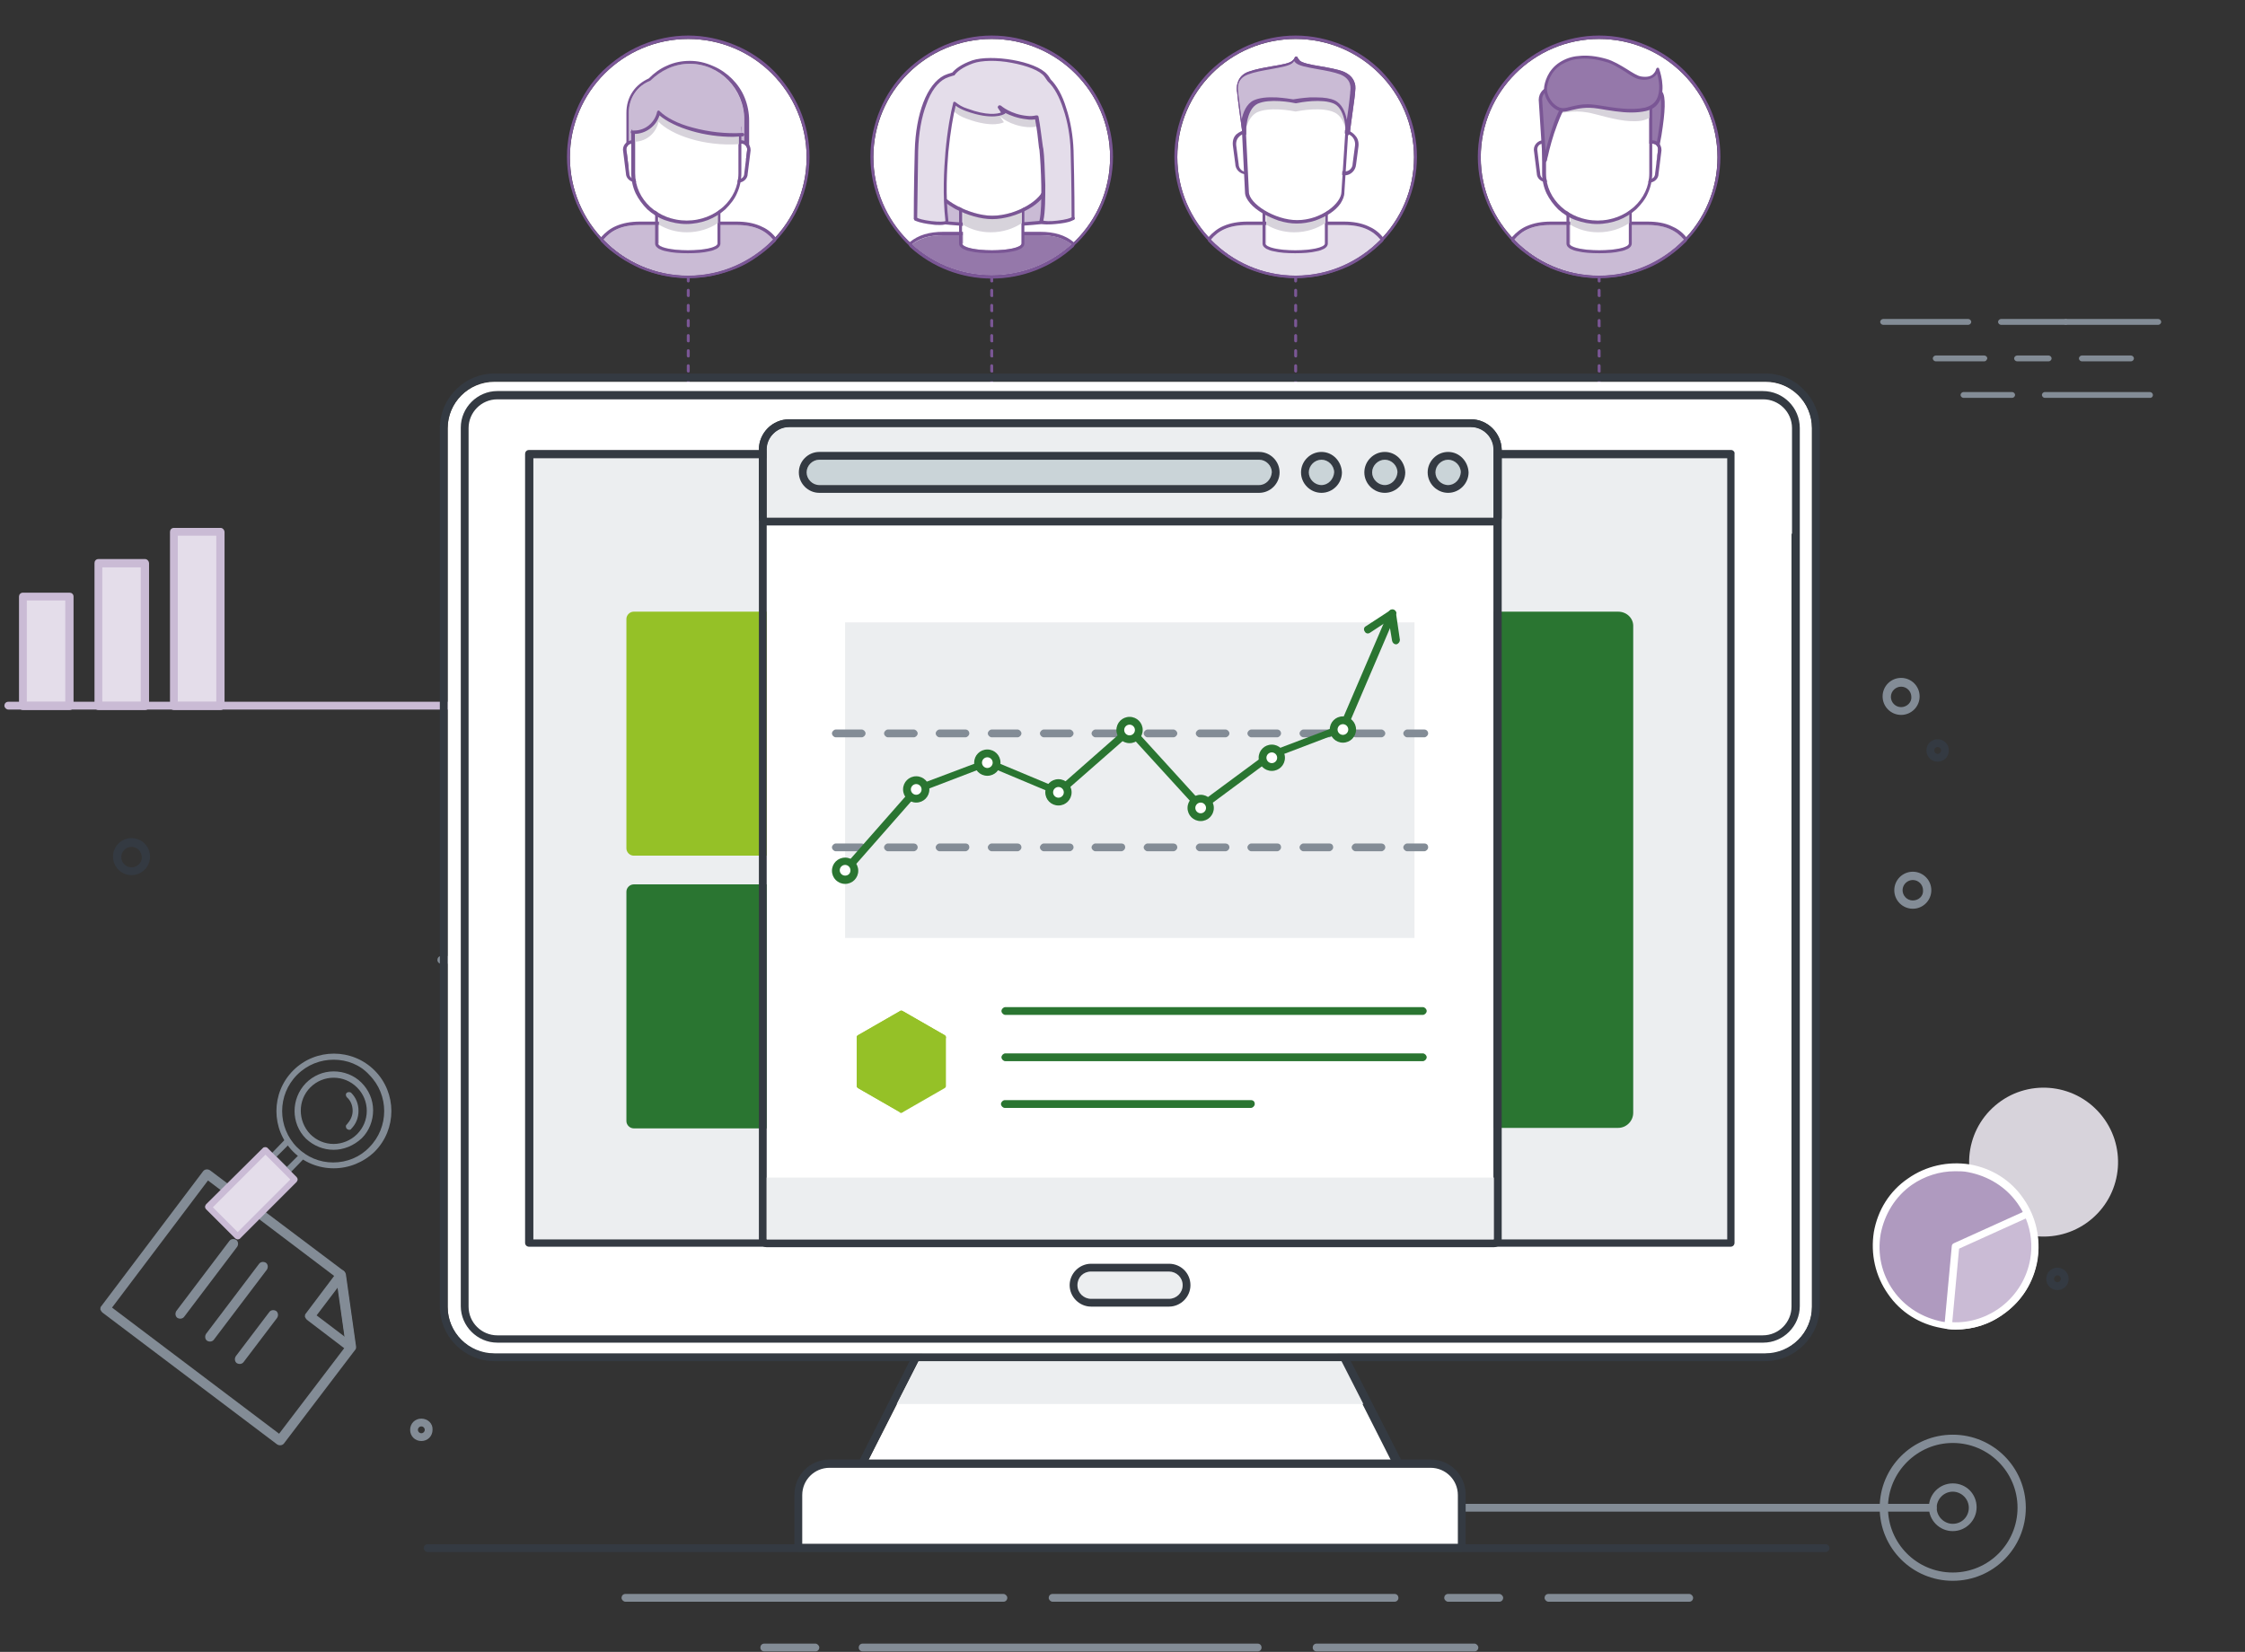 <?xml version="1.0" encoding="utf-8"?>
<!-- Generator: Adobe Illustrator 21.1.0, SVG Export Plug-In . SVG Version: 6.00 Build 0)  -->
<svg version="1.1" id="Layer_1" xmlns="http://www.w3.org/2000/svg" xmlns:xlink="http://www.w3.org/1999/xlink" x="0px" y="0px"
	 viewBox="0 0 460.9 339.2" style="enable-background:new 0 0 460.9 339.2;" xml:space="preserve">
<rect x="0" y="0" width="460.9" height="339.2" fill="#333333" stroke="none"/>
<style type="text/css">
	.st0{fill:#7A5695;}
	.st1{fill:#FFFFFF;}
	.st2{fill:#CABBD5;}
	.st3{fill:#D7D3DB;}
	.st4{fill:#E4DDEA;}
	.st5{fill:#9578AA;}
	.st6{fill:#838C96;}
	.st7{fill:#343A42;}
	.st8{fill:#ECEEF0;}
	.st9{fill:#95C127;}
	.st10{fill:#2A7531;}
	.st11{fill:#CAD4D8;}
	.st12{fill:#AF9ABF;}
</style>
<path class="st0" d="M308.5,100.5h-1.1c-0.2,0-0.3-0.2-0.3-0.3c0-0.2,0.2-0.3,0.3-0.3h1.1c0.2,0,0.3,0.2,0.3,0.3
	C308.8,100.4,308.7,100.5,308.5,100.5z M305.4,100.5h-1.1c-0.2,0-0.3-0.2-0.3-0.3c0-0.2,0.2-0.3,0.3-0.3h1.1c0.2,0,0.3,0.2,0.3,0.3
	C305.7,100.4,305.6,100.5,305.4,100.5z M302.3,100.5h-1.1c-0.2,0-0.3-0.2-0.3-0.3c0-0.2,0.2-0.3,0.3-0.3h1.1c0.2,0,0.3,0.2,0.3,0.3
	C302.6,100.4,302.5,100.5,302.3,100.5z M299.2,100.5h-1.1c-0.2,0-0.3-0.2-0.3-0.3c0-0.2,0.2-0.3,0.3-0.3h1.1c0.2,0,0.3,0.2,0.3,0.3
	C299.5,100.4,299.4,100.5,299.2,100.5z M296.1,100.5H295c-0.2,0-0.3-0.2-0.3-0.3c0-0.2,0.2-0.3,0.3-0.3h1.1c0.2,0,0.3,0.2,0.3,0.3
	C296.5,100.4,296.3,100.5,296.1,100.5z M310.5,100.5c-0.2,0-0.3-0.1-0.3-0.3c0-0.2,0.1-0.3,0.3-0.3c0.4,0,0.7,0,1.1-0.1
	c0.2,0,0.4,0.1,0.4,0.3c0,0.2-0.1,0.4-0.3,0.4C311.2,100.5,310.9,100.5,310.5,100.5C310.5,100.5,310.5,100.5,310.5,100.5z
	 M313.5,100.2c-0.2,0-0.3-0.1-0.3-0.3c0-0.2,0.1-0.4,0.3-0.4c0.3-0.1,0.7-0.1,1-0.2c0.2,0,0.4,0.1,0.4,0.2c0,0.2-0.1,0.4-0.2,0.4
	C314.3,100,314,100.1,313.5,100.2C313.6,100.2,313.6,100.2,313.5,100.2z M316.5,99.3c-0.1,0-0.3-0.1-0.3-0.2c-0.1-0.2,0-0.4,0.2-0.4
	c0.3-0.1,0.7-0.3,1-0.4c0.2-0.1,0.4,0,0.5,0.2c0.1,0.2,0,0.4-0.2,0.5c-0.3,0.2-0.7,0.3-1,0.4C316.6,99.3,316.6,99.3,316.5,99.3z
	 M319.3,98c-0.1,0-0.2-0.1-0.3-0.2c-0.1-0.2,0-0.4,0.1-0.5c0.3-0.2,0.6-0.4,0.9-0.6c0.2-0.1,0.4-0.1,0.5,0.1
	c0.1,0.2,0.1,0.4-0.1,0.5c-0.3,0.2-0.6,0.4-0.9,0.6C319.4,98,319.4,98,319.3,98z M321.8,96.2c-0.1,0-0.2,0-0.3-0.1
	c-0.1-0.1-0.1-0.4,0-0.5c0.3-0.2,0.5-0.5,0.8-0.7c0.1-0.1,0.4-0.1,0.5,0c0.1,0.1,0.1,0.4,0,0.5c-0.3,0.3-0.5,0.5-0.8,0.7
	C322,96.2,321.9,96.2,321.8,96.2z M324,94c-0.1,0-0.2,0-0.2-0.1c-0.1-0.1-0.2-0.3,0-0.5c0.2-0.3,0.5-0.6,0.7-0.8
	c0.1-0.2,0.3-0.2,0.5-0.1c0.2,0.1,0.2,0.3,0.1,0.5c-0.2,0.3-0.5,0.6-0.7,0.9C324.2,94,324.1,94,324,94z M325.8,91.5
	c-0.1,0-0.1,0-0.2,0c-0.2-0.1-0.2-0.3-0.1-0.5c0.2-0.3,0.4-0.6,0.5-0.9c0.1-0.2,0.3-0.2,0.5-0.1c0.2,0.1,0.2,0.3,0.1,0.5
	c-0.2,0.3-0.3,0.7-0.5,1C326,91.4,325.9,91.5,325.8,91.5z M327.1,88.7c0,0-0.1,0-0.1,0c-0.2-0.1-0.3-0.3-0.2-0.4
	c0.1-0.3,0.2-0.7,0.4-1c0.1-0.2,0.2-0.3,0.4-0.2c0.2,0.1,0.3,0.2,0.2,0.4c-0.1,0.4-0.2,0.7-0.4,1.1
	C327.4,88.6,327.3,88.7,327.1,88.7z M328,85.8C328,85.8,327.9,85.7,328,85.8c-0.3,0-0.4-0.2-0.3-0.4c0.1-0.3,0.1-0.7,0.2-1.1
	c0-0.2,0.2-0.3,0.4-0.3c0.2,0,0.3,0.2,0.3,0.4c0,0.4-0.1,0.7-0.2,1.1C328.3,85.6,328.1,85.8,328,85.8z M328.3,82.7
	C328.3,82.7,328.3,82.7,328.3,82.7c-0.2,0-0.3-0.2-0.3-0.4c0-0.2,0-0.3,0-0.5v-0.6c0-0.2,0.2-0.3,0.3-0.3c0.2,0,0.3,0.2,0.3,0.3v0.6
	c0,0.2,0,0.3,0,0.5C328.6,82.5,328.5,82.7,328.3,82.7z M328.3,79.6c-0.2,0-0.3-0.2-0.3-0.3v-1.1c0-0.2,0.2-0.3,0.3-0.3
	c0.2,0,0.3,0.2,0.3,0.3v1.1C328.7,79.4,328.5,79.6,328.3,79.6z M328.3,76.5c-0.2,0-0.3-0.2-0.3-0.3v-1.1c0-0.2,0.2-0.3,0.3-0.3
	c0.2,0,0.3,0.2,0.3,0.3v1.1C328.7,76.4,328.5,76.5,328.3,76.5z M328.3,73.4c-0.2,0-0.3-0.2-0.3-0.3V72c0-0.2,0.2-0.3,0.3-0.3
	c0.2,0,0.3,0.2,0.3,0.3v1.1C328.7,73.3,328.5,73.4,328.3,73.4z M328.3,70.3c-0.2,0-0.3-0.2-0.3-0.3v-1.1c0-0.2,0.2-0.3,0.3-0.3
	c0.2,0,0.3,0.2,0.3,0.3V70C328.7,70.2,328.5,70.3,328.3,70.3z M328.3,67.2c-0.2,0-0.3-0.2-0.3-0.3v-1.1c0-0.2,0.2-0.3,0.3-0.3
	c0.2,0,0.3,0.2,0.3,0.3v1.1C328.7,67.1,328.5,67.2,328.3,67.2z M328.3,64.1c-0.2,0-0.3-0.2-0.3-0.3v-1.1c0-0.2,0.2-0.3,0.3-0.3
	c0.2,0,0.3,0.2,0.3,0.3v1.1C328.7,64,328.5,64.1,328.3,64.1z M328.3,61c-0.2,0-0.3-0.2-0.3-0.3v-1.1c0-0.2,0.2-0.3,0.3-0.3
	c0.2,0,0.3,0.2,0.3,0.3v1.1C328.7,60.9,328.5,61,328.3,61z M328.3,58c-0.2,0-0.3-0.2-0.3-0.3v-1.1c0-0.2,0.2-0.3,0.3-0.3
	c0.2,0,0.3,0.2,0.3,0.3v1.1C328.7,57.8,328.5,58,328.3,58z"/>
<path class="st0" d="M195.1,100.5L195.1,100.5c-0.2,0-0.4-0.2-0.4-0.3c0-0.2,0.2-0.3,0.3-0.3h0c0.2,0,0.3,0.2,0.3,0.3
	C195.5,100.4,195.3,100.5,195.1,100.5z M193.1,100.5H192c-0.2,0-0.3-0.2-0.3-0.3c0-0.2,0.2-0.3,0.3-0.3h1.1c0.2,0,0.3,0.2,0.3,0.3
	C193.5,100.4,193.3,100.5,193.1,100.5z M190,100.5h-1.1c-0.2,0-0.3-0.2-0.3-0.3c0-0.2,0.2-0.3,0.3-0.3h1.1c0.2,0,0.3,0.2,0.3,0.3
	C190.4,100.4,190.2,100.5,190,100.5z M186.9,100.5h-1.1c-0.2,0-0.3-0.2-0.3-0.3c0-0.2,0.2-0.3,0.3-0.3h1.1c0.2,0,0.3,0.2,0.3,0.3
	C187.3,100.4,187.1,100.5,186.9,100.5z M183.8,100.5h-1.1c-0.2,0-0.3-0.2-0.3-0.3c0-0.2,0.2-0.3,0.3-0.3h1.1c0.2,0,0.3,0.2,0.3,0.3
	C184.2,100.4,184,100.5,183.8,100.5z M180.8,100.5h-1.1c-0.2,0-0.3-0.2-0.3-0.3c0-0.2,0.2-0.3,0.3-0.3h1.1c0.2,0,0.3,0.2,0.3,0.3
	C181.1,100.4,180.9,100.5,180.8,100.5z M177.7,100.5h-1.1c-0.2,0-0.3-0.2-0.3-0.3c0-0.2,0.2-0.3,0.3-0.3h1.1c0.2,0,0.3,0.2,0.3,0.3
	C178,100.4,177.9,100.5,177.7,100.5z M174.6,100.5h-1.1c-0.2,0-0.3-0.2-0.3-0.3c0-0.2,0.2-0.3,0.3-0.3h1.1c0.2,0,0.3,0.2,0.3,0.3
	C174.9,100.4,174.8,100.5,174.6,100.5z M171.5,100.5h-1.1c-0.2,0-0.3-0.2-0.3-0.3c0-0.2,0.2-0.3,0.3-0.3h1.1c0.2,0,0.3,0.2,0.3,0.3
	C171.8,100.4,171.7,100.5,171.5,100.5z M168.4,100.5h-1.1c-0.2,0-0.3-0.2-0.3-0.3c0-0.2,0.2-0.3,0.3-0.3h1.1c0.2,0,0.3,0.2,0.3,0.3
	C168.7,100.4,168.6,100.5,168.4,100.5z M165.3,100.5h-1.1c-0.2,0-0.3-0.2-0.3-0.3c0-0.2,0.2-0.3,0.3-0.3h1.1c0.2,0,0.3,0.2,0.3,0.3
	C165.6,100.4,165.5,100.5,165.3,100.5z M162.2,100.5h-1.1c-0.2,0-0.3-0.2-0.3-0.3c0-0.2,0.2-0.3,0.3-0.3h1.1c0.2,0,0.3,0.2,0.3,0.3
	C162.6,100.4,162.4,100.5,162.2,100.5z M159.1,100.5C159.1,100.5,159.1,100.5,159.1,100.5c-0.4,0-0.8,0-1.1-0.1
	c-0.2,0-0.3-0.2-0.3-0.4c0-0.2,0.2-0.3,0.4-0.3c0.4,0,0.7,0,1.1,0.1c0.2,0,0.3,0.2,0.3,0.3C159.5,100.4,159.3,100.5,159.1,100.5z
	 M156.1,100.2C156,100.2,156,100.2,156.1,100.2c-0.4-0.1-0.8-0.2-1.1-0.3c-0.2,0-0.3-0.2-0.2-0.4c0-0.2,0.2-0.3,0.4-0.2
	c0.3,0.1,0.7,0.2,1,0.2c0.2,0,0.3,0.2,0.3,0.4C156.4,100.1,156.2,100.2,156.1,100.2z M153.1,99.3c0,0-0.1,0-0.1,0
	c-0.3-0.1-0.7-0.3-1-0.4c-0.2-0.1-0.2-0.3-0.2-0.5c0.1-0.2,0.3-0.2,0.5-0.2c0.3,0.1,0.7,0.3,1,0.4c0.2,0.1,0.3,0.3,0.2,0.4
	C153.4,99.2,153.2,99.3,153.1,99.3z M150.3,98c-0.1,0-0.1,0-0.2,0c-0.3-0.2-0.6-0.4-0.9-0.6c-0.2-0.1-0.2-0.3-0.1-0.5
	c0.1-0.2,0.3-0.2,0.5-0.1c0.3,0.2,0.6,0.4,0.9,0.6c0.2,0.1,0.2,0.3,0.1,0.5C150.5,97.9,150.4,98,150.3,98z M147.8,96.2
	c-0.1,0-0.2,0-0.2-0.1c-0.3-0.2-0.6-0.5-0.8-0.7c-0.1-0.1-0.1-0.3,0-0.5c0.1-0.1,0.3-0.1,0.5,0c0.3,0.2,0.5,0.5,0.8,0.7
	c0.1,0.1,0.2,0.3,0,0.5C148,96.2,147.9,96.2,147.8,96.2z M145.6,94c-0.1,0-0.2,0-0.3-0.1c-0.2-0.3-0.5-0.6-0.7-0.9
	c-0.1-0.2-0.1-0.4,0.1-0.5c0.2-0.1,0.4-0.1,0.5,0.1c0.2,0.3,0.4,0.6,0.7,0.8c0.1,0.1,0.1,0.4,0,0.5C145.8,94,145.7,94,145.6,94z
	 M143.8,91.5c-0.1,0-0.2-0.1-0.3-0.2c-0.2-0.3-0.4-0.6-0.5-1c-0.1-0.2,0-0.4,0.1-0.5c0.2-0.1,0.4,0,0.5,0.1c0.2,0.3,0.3,0.6,0.5,0.9
	c0.1,0.2,0,0.4-0.1,0.5C143.9,91.5,143.9,91.5,143.8,91.5z M142.5,88.7c-0.1,0-0.3-0.1-0.3-0.2c-0.1-0.3-0.3-0.7-0.4-1.1
	c-0.1-0.2,0-0.4,0.2-0.4c0.2-0.1,0.4,0,0.4,0.2c0.1,0.3,0.2,0.7,0.4,1c0.1,0.2,0,0.4-0.2,0.4C142.6,88.7,142.5,88.7,142.5,88.7z
	 M141.6,85.8c-0.2,0-0.3-0.1-0.3-0.3c-0.1-0.4-0.1-0.7-0.2-1.1c0-0.2,0.1-0.4,0.3-0.4c0.2,0,0.4,0.1,0.4,0.3c0,0.4,0.1,0.7,0.2,1.1
	C142,85.5,141.9,85.7,141.6,85.8C141.7,85.7,141.6,85.8,141.6,85.8z M141.3,82.7c-0.2,0-0.3-0.1-0.3-0.3c0-0.2,0-0.3,0-0.5v-0.6
	c0-0.2,0.2-0.3,0.3-0.3c0.2,0,0.3,0.2,0.3,0.3v0.6c0,0.2,0,0.3,0,0.5C141.6,82.5,141.5,82.7,141.3,82.7
	C141.3,82.7,141.3,82.7,141.3,82.7z M141.3,79.6c-0.2,0-0.3-0.2-0.3-0.3v-1.1c0-0.2,0.2-0.3,0.3-0.3c0.2,0,0.3,0.2,0.3,0.3v1.1
	C141.6,79.4,141.5,79.6,141.3,79.6z M141.3,76.5c-0.2,0-0.3-0.2-0.3-0.3v-1.1c0-0.2,0.2-0.3,0.3-0.3c0.2,0,0.3,0.2,0.3,0.3v1.1
	C141.6,76.4,141.5,76.5,141.3,76.5z M141.3,73.4c-0.2,0-0.3-0.2-0.3-0.3V72c0-0.2,0.2-0.3,0.3-0.3c0.2,0,0.3,0.2,0.3,0.3v1.1
	C141.6,73.3,141.5,73.4,141.3,73.4z M141.3,70.3c-0.2,0-0.3-0.2-0.3-0.3v-1.1c0-0.2,0.2-0.3,0.3-0.3c0.2,0,0.3,0.2,0.3,0.3V70
	C141.6,70.2,141.5,70.3,141.3,70.3z M141.3,67.2c-0.2,0-0.3-0.2-0.3-0.3v-1.1c0-0.2,0.2-0.3,0.3-0.3c0.2,0,0.3,0.2,0.3,0.3v1.1
	C141.6,67.1,141.5,67.2,141.3,67.2z M141.3,64.1c-0.2,0-0.3-0.2-0.3-0.3v-1.1c0-0.2,0.2-0.3,0.3-0.3c0.2,0,0.3,0.2,0.3,0.3v1.1
	C141.6,64,141.5,64.1,141.3,64.1z M141.3,61c-0.2,0-0.3-0.2-0.3-0.3v-1.1c0-0.2,0.2-0.3,0.3-0.3c0.2,0,0.3,0.2,0.3,0.3v1.1
	C141.6,60.9,141.5,61,141.3,61z M141.3,58c-0.2,0-0.3-0.2-0.3-0.3v-1.1c0-0.2,0.2-0.3,0.3-0.3c0.2,0,0.3,0.2,0.3,0.3v1.1
	C141.6,57.8,141.5,58,141.3,58z"/>
<path class="st0" d="M266,110.5c-0.2,0-0.3-0.2-0.3-0.3v-1.1c0-0.2,0.2-0.3,0.3-0.3c0.2,0,0.3,0.2,0.3,0.3v1.1
	C266.3,110.3,266.2,110.5,266,110.5z M266,107.4c-0.2,0-0.3-0.2-0.3-0.3V106c0-0.2,0.2-0.3,0.3-0.3c0.2,0,0.3,0.2,0.3,0.3v1.1
	C266.3,107.3,266.2,107.4,266,107.4z M266,104.3c-0.2,0-0.3-0.2-0.3-0.3v-1.1c0-0.2,0.2-0.3,0.3-0.3c0.2,0,0.3,0.2,0.3,0.3v1.1
	C266.3,104.2,266.2,104.3,266,104.3z M266,101.2c-0.2,0-0.3-0.2-0.3-0.3v-1.1c0-0.2,0.2-0.3,0.3-0.3c0.2,0,0.3,0.2,0.3,0.3v1.1
	C266.3,101.1,266.2,101.2,266,101.2z M266,98.1c-0.2,0-0.3-0.2-0.3-0.3v-1.1c0-0.2,0.2-0.3,0.3-0.3c0.2,0,0.3,0.2,0.3,0.3v1.1
	C266.3,98,266.2,98.1,266,98.1z M266,95c-0.2,0-0.3-0.2-0.3-0.3v-1.1c0-0.2,0.2-0.3,0.3-0.3c0.2,0,0.3,0.2,0.3,0.3v1.1
	C266.3,94.9,266.2,95,266,95z M266,92c-0.2,0-0.3-0.2-0.3-0.3v-1.1c0-0.2,0.2-0.3,0.3-0.3c0.2,0,0.3,0.2,0.3,0.3v1.1
	C266.3,91.8,266.2,92,266,92z M266,88.9c-0.2,0-0.3-0.2-0.3-0.3v-1.1c0-0.2,0.2-0.3,0.3-0.3c0.2,0,0.3,0.2,0.3,0.3v1.1
	C266.3,88.7,266.2,88.9,266,88.9z M266,85.8c-0.2,0-0.3-0.2-0.3-0.3v-1.1c0-0.2,0.2-0.3,0.3-0.3c0.2,0,0.3,0.2,0.3,0.3v1.1
	C266.3,85.6,266.2,85.8,266,85.8z M266,82.7c-0.2,0-0.3-0.2-0.3-0.3v-1.1c0-0.2,0.2-0.3,0.3-0.3c0.2,0,0.3,0.2,0.3,0.3v1.1
	C266.3,82.5,266.2,82.7,266,82.7z M266,79.6c-0.2,0-0.3-0.2-0.3-0.3v-1.1c0-0.2,0.2-0.3,0.3-0.3c0.2,0,0.3,0.2,0.3,0.3v1.1
	C266.3,79.4,266.2,79.6,266,79.6z M266,76.5c-0.2,0-0.3-0.2-0.3-0.3v-1.1c0-0.2,0.2-0.3,0.3-0.3c0.2,0,0.3,0.2,0.3,0.3v1.1
	C266.3,76.4,266.2,76.5,266,76.5z M266,73.4c-0.2,0-0.3-0.2-0.3-0.3V72c0-0.2,0.2-0.3,0.3-0.3c0.2,0,0.3,0.2,0.3,0.3v1.1
	C266.3,73.3,266.2,73.4,266,73.4z M266,70.3c-0.2,0-0.3-0.2-0.3-0.3v-1.1c0-0.2,0.2-0.3,0.3-0.3c0.2,0,0.3,0.2,0.3,0.3V70
	C266.3,70.2,266.2,70.3,266,70.3z M266,67.2c-0.2,0-0.3-0.2-0.3-0.3v-1.1c0-0.2,0.2-0.3,0.3-0.3c0.2,0,0.3,0.2,0.3,0.3v1.1
	C266.3,67.1,266.2,67.2,266,67.2z M266,64.1c-0.2,0-0.3-0.2-0.3-0.3v-1.1c0-0.2,0.2-0.3,0.3-0.3c0.2,0,0.3,0.2,0.3,0.3v1.1
	C266.3,64,266.2,64.1,266,64.1z M266,61c-0.2,0-0.3-0.2-0.3-0.3v-1.1c0-0.2,0.2-0.3,0.3-0.3c0.2,0,0.3,0.2,0.3,0.3v1.1
	C266.3,60.9,266.2,61,266,61z M266,58c-0.2,0-0.3-0.2-0.3-0.3v-1.1c0-0.2,0.2-0.3,0.3-0.3c0.2,0,0.3,0.2,0.3,0.3v1.1
	C266.3,57.8,266.2,58,266,58z"/>
<path class="st0" d="M203.6,110.5c-0.2,0-0.3-0.2-0.3-0.3v-1.1c0-0.2,0.2-0.3,0.3-0.3c0.2,0,0.3,0.2,0.3,0.3v1.1
	C204,110.3,203.8,110.5,203.6,110.5z M203.6,107.4c-0.2,0-0.3-0.2-0.3-0.3V106c0-0.2,0.2-0.3,0.3-0.3c0.2,0,0.3,0.2,0.3,0.3v1.1
	C204,107.3,203.8,107.4,203.6,107.4z M203.6,104.3c-0.2,0-0.3-0.2-0.3-0.3v-1.1c0-0.2,0.2-0.3,0.3-0.3c0.2,0,0.3,0.2,0.3,0.3v1.1
	C204,104.2,203.8,104.3,203.6,104.3z M203.6,101.2c-0.2,0-0.3-0.2-0.3-0.3v-1.1c0-0.2,0.2-0.3,0.3-0.3c0.2,0,0.3,0.2,0.3,0.3v1.1
	C204,101.1,203.8,101.2,203.6,101.2z M203.6,98.1c-0.2,0-0.3-0.2-0.3-0.3v-1.1c0-0.2,0.2-0.3,0.3-0.3c0.2,0,0.3,0.2,0.3,0.3v1.1
	C204,98,203.8,98.1,203.6,98.1z M203.6,95c-0.2,0-0.3-0.2-0.3-0.3v-1.1c0-0.2,0.2-0.3,0.3-0.3c0.2,0,0.3,0.2,0.3,0.3v1.1
	C204,94.9,203.8,95,203.6,95z M203.6,92c-0.2,0-0.3-0.2-0.3-0.3v-1.1c0-0.2,0.2-0.3,0.3-0.3c0.2,0,0.3,0.2,0.3,0.3v1.1
	C204,91.8,203.8,92,203.6,92z M203.6,88.9c-0.2,0-0.3-0.2-0.3-0.3v-1.1c0-0.2,0.2-0.3,0.3-0.3c0.2,0,0.3,0.2,0.3,0.3v1.1
	C204,88.7,203.8,88.9,203.6,88.9z M203.6,85.8c-0.2,0-0.3-0.2-0.3-0.3v-1.1c0-0.2,0.2-0.3,0.3-0.3c0.2,0,0.3,0.2,0.3,0.3v1.1
	C204,85.6,203.8,85.8,203.6,85.8z M203.6,82.7c-0.2,0-0.3-0.2-0.3-0.3v-1.1c0-0.2,0.2-0.3,0.3-0.3c0.2,0,0.3,0.2,0.3,0.3v1.1
	C204,82.5,203.8,82.7,203.6,82.7z M203.6,79.6c-0.2,0-0.3-0.2-0.3-0.3v-1.1c0-0.2,0.2-0.3,0.3-0.3c0.2,0,0.3,0.2,0.3,0.3v1.1
	C204,79.4,203.8,79.6,203.6,79.6z M203.6,76.5c-0.2,0-0.3-0.2-0.3-0.3v-1.1c0-0.2,0.2-0.3,0.3-0.3c0.2,0,0.3,0.2,0.3,0.3v1.1
	C204,76.4,203.8,76.5,203.6,76.5z M203.6,73.4c-0.2,0-0.3-0.2-0.3-0.3V72c0-0.2,0.2-0.3,0.3-0.3c0.2,0,0.3,0.2,0.3,0.3v1.1
	C204,73.3,203.8,73.4,203.6,73.4z M203.6,70.3c-0.2,0-0.3-0.2-0.3-0.3v-1.1c0-0.2,0.2-0.3,0.3-0.3c0.2,0,0.3,0.2,0.3,0.3V70
	C204,70.2,203.8,70.3,203.6,70.3z M203.6,67.2c-0.2,0-0.3-0.2-0.3-0.3v-1.1c0-0.2,0.2-0.3,0.3-0.3c0.2,0,0.3,0.2,0.3,0.3v1.1
	C204,67.1,203.8,67.2,203.6,67.2z M203.6,64.1c-0.2,0-0.3-0.2-0.3-0.3v-1.1c0-0.2,0.2-0.3,0.3-0.3c0.2,0,0.3,0.2,0.3,0.3v1.1
	C204,64,203.8,64.1,203.6,64.1z M203.6,61c-0.2,0-0.3-0.2-0.3-0.3v-1.1c0-0.2,0.2-0.3,0.3-0.3c0.2,0,0.3,0.2,0.3,0.3v1.1
	C204,60.9,203.8,61,203.6,61z M203.6,58c-0.2,0-0.3-0.2-0.3-0.3v-1.1c0-0.2,0.2-0.3,0.3-0.3c0.2,0,0.3,0.2,0.3,0.3v1.1
	C204,57.8,203.8,58,203.6,58z"/>
<g>
	<g>
		<circle class="st1" cx="141.3" cy="32.3" r="24.3"/>
		<path class="st0" d="M141.3,8c13.4,0,24.3,10.9,24.3,24.3s-10.9,24.3-24.3,24.3c-13.4,0-24.3-10.9-24.3-24.3S127.9,8,141.3,8
			 M141.3,7.3c-3.4,0-6.6,0.7-9.7,2c-3,1.3-5.6,3.1-7.9,5.3c-2.3,2.3-4.1,5-5.3,7.9c-1.3,3.1-2,6.3-2,9.7c0,3.4,0.7,6.6,2,9.7
			c1.3,3,3.1,5.6,5.3,7.9c2.3,2.3,5,4.1,7.9,5.3c3.1,1.3,6.3,2,9.7,2c3.4,0,6.6-0.7,9.7-2c3-1.3,5.6-3.1,7.9-5.3
			c2.3-2.3,4.1-5,5.3-7.9c1.3-3.1,2-6.3,2-9.7c0-3.4-0.7-6.6-2-9.7c-1.3-3-3.1-5.6-5.3-7.9c-2.3-2.3-5-4.1-7.9-5.3
			C147.9,8,144.6,7.3,141.3,7.3L141.3,7.3z"/>
	</g>
	<g>
		<g>
			<path class="st2" d="M151.2,46.2h-19.8c-3.8,0-6,1.2-7.5,3c4.4,4.5,10.6,7.4,17.4,7.4c6.8,0,13-2.8,17.4-7.4
				C157.2,47.4,155,46.2,151.2,46.2z"/>
			<path class="st0" d="M151.2,46.2c3.8,0,6,1.2,7.5,3c-4.4,4.5-10.6,7.4-17.4,7.4c-6.8,0-13-2.8-17.4-7.4c1.5-1.8,3.6-3,7.5-3
				H151.2 M151.2,45.5h-19.8c-1.9,0-3.5,0.3-4.9,0.9c-1.2,0.5-2.2,1.3-3.1,2.3c-0.2,0.3-0.2,0.7,0,0.9c1.1,1.2,2.4,2.2,3.7,3.1
				c1.3,0.9,2.8,1.7,4.3,2.4c3.1,1.3,6.4,2,9.9,2s6.8-0.7,9.9-2c1.5-0.6,2.9-1.4,4.3-2.4c1.3-0.9,2.6-2,3.7-3.1
				c0.2-0.2,0.3-0.6,0-0.9c-0.9-1.1-1.9-1.8-3.1-2.3C154.7,45.8,153.1,45.5,151.2,45.5L151.2,45.5z"/>
		</g>
		<g>
			<path class="st1" d="M135.2,50c0,0.8,2.7,1.4,6.1,1.4c3.4,0,6.1-0.6,6.1-1.4v-9.6h-12.1V50z"/>
			<path class="st0" d="M147.3,40.3V50c0,0.8-2.7,1.4-6.1,1.4c-3.4,0-6.1-0.6-6.1-1.4v-9.6H147.3 M147.3,39.6h-12.1
				c-0.4,0-0.7,0.3-0.7,0.7V50c0,0.6,0.5,0.9,0.8,1.1c0.4,0.2,0.9,0.4,1.5,0.5c1.2,0.3,2.8,0.4,4.4,0.4c1.7,0,3.2-0.1,4.4-0.4
				c0.6-0.1,1.1-0.3,1.5-0.5c0.4-0.2,0.8-0.6,0.8-1.1v-9.6C148,40,147.7,39.6,147.3,39.6L147.3,39.6z"/>
		</g>
		<path class="st3" d="M135.2,46.1c1.7,1,3.6,1.6,5.8,1.6c2.4,0,4.6-0.7,6.4-1.9v-5.4h-12.1V46.1z"/>
		<g>
			<path class="st2" d="M149.9,34.4l-0.3-0.1C149.6,34.3,149.7,34.4,149.9,34.4z"/>
			<path class="st0" d="M149.5,34.3l0.3,0.1C149.7,34.4,149.6,34.3,149.5,34.3 M149.5,33.6c-0.3,0-0.6,0.2-0.7,0.5
				c-0.1,0.3,0.1,0.7,0.5,0.8c0.2,0.1,0.4,0.1,0.6,0.1c0.4,0,0.7-0.3,0.7-0.6c0-0.4-0.2-0.7-0.6-0.7l-0.3-0.1
				C149.6,33.6,149.5,33.6,149.5,33.6L149.5,33.6z"/>
		</g>
		<g>
			<path class="st2" d="M148.8,33.7c-1,0.1-2.1,0.1-2.5,0.1l3.2,0.5C149.2,34.2,148.9,34,148.8,33.7z"/>
			<path class="st0" d="M148.8,33.7c0.1,0.3,0.4,0.5,0.7,0.6l-3.2-0.5c0.1,0,0.3,0,0.5,0C147.3,33.8,148.1,33.8,148.8,33.7
				 M148.8,33C148.8,33,148.8,33,148.8,33c-0.6,0-1.2,0.1-2,0.1c-0.1,0-0.2,0-0.3,0c-0.1,0-0.1,0-0.2,0c-0.4,0-0.7,0.3-0.7,0.6
				c0,0.4,0.2,0.7,0.6,0.7l3.2,0.5c0,0,0.1,0,0.1,0c0.3,0,0.6-0.2,0.7-0.5c0.1-0.3-0.1-0.7-0.5-0.8c-0.1,0-0.2-0.1-0.3-0.3
				C149.3,33.2,149.1,33,148.8,33L148.8,33z"/>
		</g>
		<g>
			<path class="st2" d="M141.6,13.1c-3.2,0-6,1.3-8.1,3.5c-2.5,1-4.4,3.5-4.4,6.5v5.8V32v1.2c0,0.7,0.5,1.2,1.2,1.2h1.8
				c0.7,0,1.2-0.5,1.2-1.2V32h9.5v0h5.9v1.2c0,0.2,0,0.4,0.1,0.5c0.9-0.1,1.6-0.2,1.6-0.5l2.4-1.2v-3v-4.2
				C152.8,18.3,147.8,13.1,141.6,13.1z"/>
			<path class="st0" d="M141.6,13.1c6.2,0,11.2,5.2,11.2,11.5v4.2v3l-2.4,1.2c0,0.3-0.8,0.5-1.6,0.5c-0.1-0.2-0.1-0.3-0.1-0.5v-1.2
				h-5.9v0h-9.5v1.2c0,0.7-0.5,1.2-1.2,1.2h-1.8c-0.7,0-1.2-0.5-1.2-1.2V32v-3.1v-5.8c0-3,1.8-5.5,4.4-6.5
				C135.6,14.5,138.4,13.1,141.6,13.1 M141.6,12.5c-1.6,0-3.2,0.3-4.7,1c-1.4,0.6-2.6,1.5-3.7,2.6c-1.3,0.6-2.5,1.5-3.3,2.7
				c-0.9,1.3-1.3,2.8-1.3,4.4v5.8V32v1.2c0,1,0.8,1.9,1.9,1.9h1.8c1,0,1.9-0.9,1.9-1.9v-0.5h8.8c0.1,0,0.2,0,0.2,0h5v0.5
				c0,0.3,0.1,0.6,0.2,0.8c0.1,0.2,0.4,0.4,0.6,0.4c0,0,0,0,0.1,0c0.5,0,1-0.1,1.3-0.2c0.2-0.1,0.4-0.1,0.6-0.2
				c0.1-0.1,0.2-0.2,0.3-0.3l2.1-1.1c0.2-0.1,0.4-0.4,0.4-0.6v-3v-4.2c0-1.6-0.3-3.2-0.9-4.7c-0.6-1.5-1.5-2.8-2.6-3.9
				c-1.1-1.1-2.4-2-3.8-2.6C144.7,12.8,143.2,12.5,141.6,12.5L141.6,12.5z"/>
		</g>
		<g>
			<path class="st1" d="M139.5,29.5h-9.7c-0.7,0-1.2,0.5-1.2,1.2l0.6,4.9c0,0.7,0.5,1.2,1.2,1.2h9.1c0.7,0,1.2-0.5,1.2-1.2v-4.9
				C140.7,30.1,140.1,29.5,139.5,29.5z"/>
			<path class="st0" d="M139.5,29.5c0.7,0,1.2,0.5,1.2,1.2v4.9c0,0.7-0.5,1.2-1.2,1.2h-9.1c-0.7,0-1.2-0.5-1.2-1.2l-0.6-4.9
				c0-0.7,0.5-1.2,1.2-1.2H139.5 M139.5,28.8h-9.7c-1,0-1.9,0.9-1.9,1.9c0,0,0,0.1,0,0.1l0.6,4.8c0,1,0.9,1.8,1.9,1.8h9.1
				c1,0,1.9-0.9,1.9-1.9v-4.9C141.4,29.7,140.5,28.8,139.5,28.8L139.5,28.8z"/>
		</g>
		<g>
			<path class="st1" d="M152.2,29.5h-9.7c-0.7,0-1.2,0.5-1.2,1.2v4.9c0,0.7,0.5,1.2,1.2,1.2h9.1c0.7,0,1.2-0.5,1.2-1.2l0.6-4.9
				C153.4,30.1,152.9,29.5,152.2,29.5z"/>
			<path class="st0" d="M152.2,29.5c0.7,0,1.2,0.5,1.2,1.2l-0.6,4.9c0,0.7-0.5,1.2-1.2,1.2h-9.1c-0.7,0-1.2-0.5-1.2-1.2v-4.9
				c0-0.7,0.5-1.2,1.2-1.2H152.2 M152.2,28.8h-9.7c-1,0-1.9,0.9-1.9,1.9v4.9c0,1,0.9,1.9,1.9,1.9h9.1c1,0,1.9-0.8,1.9-1.8l0.6-4.8
				c0,0,0-0.1,0-0.1C154.1,29.7,153.2,28.8,152.2,28.8L152.2,28.8z"/>
		</g>
		<g>
			<path class="st1" d="M130.4,35.6c0,5.4,4.8,9.7,10.6,9.7c5.9,0,10.6-4.3,10.6-9.7v-9.3L135,22.6l-4.7,4.4V35.6z"/>
			<path class="st0" d="M135,22.6l16.6,3.7v9.3c0,5.4-4.8,9.7-10.6,9.7c-5.9,0-10.6-4.3-10.6-9.7V27L135,22.6 M135,21.9
				c-0.2,0-0.3,0.1-0.5,0.2l-4.7,4.4c-0.1,0.1-0.2,0.3-0.2,0.5v8.6c0,1.4,0.3,2.8,0.9,4.1c0.6,1.2,1.4,2.3,2.4,3.3
				c1,0.9,2.2,1.7,3.6,2.2c1.4,0.5,2.9,0.8,4.4,0.8c1.5,0,3-0.3,4.4-0.8c1.3-0.5,2.6-1.3,3.6-2.2c1-1,1.9-2.1,2.4-3.3
				c0.6-1.3,0.9-2.7,0.9-4.1v-9.3c0-0.3-0.2-0.6-0.5-0.7l-16.6-3.7C135.1,21.9,135.1,21.9,135,21.9L135,21.9z"/>
		</g>
		<path class="st3" d="M130.4,22.2v6.9c2.4-0.1,4.3-1.8,4.8-4.1c2.6,2.7,9.3,5.1,16.5,4.6l0-0.2v-5.3l-0.7-2H130.4z"/>
		<path class="st2" d="M152.3,27.7c-7.1,0.5-14.6-1.9-17.2-4.6c-0.5,2.3-2.5,4.1-5,4.1c-0.1,0-0.2,0-0.3,0l0-4.5l1.9-2.9l9.5-1.6
			l5.6,0.9l2.9,0.9l2.1,2.7L152.3,27.7z"/>
		<path class="st0" d="M150.5,28.1c-2.8,0-5.8-0.4-8.5-1.2c-2.8-0.8-5.2-2-6.6-3.2c-0.7,2.2-2.8,3.8-5.2,3.8c-0.1,0-0.2,0-0.3,0
			l-0.1,0c-0.2,0-0.3-0.2-0.3-0.4c0-0.2,0.2-0.3,0.4-0.3c0,0,0.1,0,0.1,0c0.1,0,0.2,0,0.2,0c2.3,0,4.2-1.6,4.7-3.8
			c0-0.1,0.1-0.2,0.2-0.3c0.1,0,0.3,0,0.3,0.1c1.3,1.3,3.7,2.6,6.8,3.4c3.3,0.9,6.9,1.3,10.2,1.1c0.2,0,0.4,0.1,0.4,0.3
			c0,0.2-0.1,0.4-0.3,0.4C151.7,28,151.1,28.1,150.5,28.1z"/>
	</g>
</g>
<g>
	<circle class="st1" cx="203.6" cy="32.3" r="24.3"/>
	<path class="st0" d="M203.6,8c13.4,0,24.3,10.9,24.3,24.3S217,56.5,203.6,56.5c-13.4,0-24.3-10.9-24.3-24.3S190.2,8,203.6,8
		 M203.6,7.3c-3.4,0-6.6,0.7-9.7,2c-3,1.3-5.6,3.1-7.9,5.3c-2.3,2.3-4.1,5-5.3,7.9c-1.3,3.1-2,6.3-2,9.7c0,3.4,0.7,6.6,2,9.7
		c1.3,3,3.1,5.6,5.3,7.9c2.3,2.3,5,4.1,7.9,5.3c3.1,1.3,6.3,2,9.7,2s6.6-0.7,9.7-2c3-1.3,5.6-3.1,7.9-5.3c2.3-2.3,4.1-5,5.3-7.9
		c1.3-3.1,2-6.3,2-9.7c0-3.4-0.7-6.6-2-9.7c-1.3-3-3.1-5.6-5.3-7.9c-2.3-2.3-5-4.1-7.9-5.3C210.3,8,207,7.3,203.6,7.3L203.6,7.3z"/>
</g>
<g>
	<path class="st2" d="M190.4,36.1L188,45c0,0,7.6,1.3,15.7,1.3c7.1,0,16.6-1.3,16.6-1.3l-3.2-5.3l-1.4-14.7l-7.5-5.9l-14.6,0.5
		L190.4,36.1z"/>
	<path class="st0" d="M203.7,46.6c-8.1,0-15.7-1.3-15.8-1.3c-0.1,0-0.2-0.1-0.2-0.2c-0.1-0.1-0.1-0.2,0-0.3l2.4-8.8l3.3-16.5
		c0-0.2,0.2-0.3,0.3-0.3l14.6-0.5c0.1,0,0.2,0,0.2,0.1l7.5,5.9c0.1,0.1,0.1,0.1,0.1,0.2l1.4,14.6l3.1,5.2c0.1,0.1,0.1,0.2,0,0.3
		c0,0.1-0.1,0.2-0.3,0.2C220.3,45.3,210.8,46.6,203.7,46.6z M188.4,44.7c1.6,0.3,8.3,1.2,15.3,1.2c6.1,0,14-1,16-1.2l-2.9-4.9
		c0,0,0-0.1,0-0.1l-1.3-14.6l-7.3-5.7L194,19.9l-3.2,16.2c0,0,0,0,0,0L188.4,44.7z M190.4,36.1L190.4,36.1L190.4,36.1z"/>
</g>
<g>
	<circle class="st1" cx="266" cy="32.3" r="24.3"/>
	<path class="st0" d="M266,8c13.4,0,24.3,10.9,24.3,24.3S279.4,56.5,266,56.5s-24.3-10.9-24.3-24.3S252.6,8,266,8 M266,7.3
		c-3.4,0-6.6,0.7-9.7,2c-3,1.3-5.6,3.1-7.9,5.3c-2.3,2.3-4.1,5-5.3,7.9c-1.3,3.1-2,6.3-2,9.7c0,3.4,0.7,6.6,2,9.7
		c1.3,3,3.1,5.6,5.3,7.9c2.3,2.3,5,4.1,7.9,5.3c3.1,1.3,6.3,2,9.7,2s6.6-0.7,9.7-2c3-1.3,5.6-3.1,7.9-5.3c2.3-2.3,4.1-5,5.3-7.9
		c1.3-3.1,2-6.3,2-9.7c0-3.4-0.7-6.6-2-9.7c-1.3-3-3.1-5.6-5.3-7.9c-2.3-2.3-5-4.1-7.9-5.3C272.6,8,269.3,7.3,266,7.3L266,7.3z"/>
</g>
<g>
	<path class="st4" d="M275.9,46.2h-19.8c-3.8,0-6,1.2-7.5,3c4.4,4.5,10.6,7.4,17.4,7.4c6.8,0,13-2.8,17.4-7.4
		C281.9,47.4,279.7,46.2,275.9,46.2z"/>
	<path class="st0" d="M275.9,46.2c3.8,0,6,1.2,7.5,3c-4.4,4.5-10.6,7.4-17.4,7.4c-6.8,0-13-2.8-17.4-7.4c1.5-1.8,3.6-3,7.5-3H275.9
		 M275.9,45.5h-19.8c-1.9,0-3.5,0.3-4.9,0.9c-1.2,0.5-2.2,1.3-3.1,2.3c-0.2,0.3-0.2,0.7,0,0.9c1.1,1.2,2.4,2.2,3.7,3.1
		c1.3,0.9,2.8,1.7,4.3,2.4c3.1,1.3,6.4,2,9.9,2s6.8-0.7,9.9-2c1.5-0.6,2.9-1.4,4.3-2.4c1.3-0.9,2.6-2,3.7-3.1c0.2-0.2,0.3-0.6,0-0.9
		c-0.9-1.1-1.9-1.8-3.1-2.3C279.4,45.8,277.8,45.5,275.9,45.5L275.9,45.5z"/>
</g>
<g>
	<path class="st1" d="M259.9,50c0,0.8,2.7,1.4,6.1,1.4c3.4,0,6.1-0.6,6.1-1.4v-9.6h-12.1V50z"/>
	<path class="st0" d="M272,40.3V50c0,0.8-2.7,1.4-6.1,1.4c-3.4,0-6.1-0.6-6.1-1.4v-9.6H272 M272,39.6h-12.1c-0.4,0-0.7,0.3-0.7,0.7
		V50c0,0.6,0.5,0.9,0.8,1.1c0.4,0.2,0.9,0.4,1.5,0.5c1.2,0.3,2.8,0.4,4.4,0.4s3.2-0.1,4.4-0.4c0.6-0.1,1.1-0.3,1.5-0.5
		c0.4-0.2,0.8-0.6,0.8-1.1v-9.6C272.7,40,272.4,39.6,272,39.6L272,39.6z"/>
</g>
<path class="st3" d="M259.9,46.1c1.7,1,3.6,1.6,5.8,1.6c2.4,0,4.6-0.7,6.4-1.9v-5.4h-12.1V46.1z"/>
<g>
	<circle class="st1" cx="328.3" cy="32.3" r="24.3"/>
	<path class="st0" d="M328.3,8c13.4,0,24.3,10.9,24.3,24.3s-10.9,24.3-24.3,24.3c-13.4,0-24.3-10.9-24.3-24.3S314.9,8,328.3,8
		 M328.3,7.3c-3.4,0-6.6,0.7-9.7,2c-3,1.3-5.6,3.1-7.9,5.3c-2.3,2.3-4.1,5-5.3,7.9c-1.3,3.1-2,6.3-2,9.7c0,3.4,0.7,6.6,2,9.7
		c1.3,3,3.1,5.6,5.3,7.9c2.3,2.3,5,4.1,7.9,5.3c3.1,1.3,6.3,2,9.7,2c3.4,0,6.6-0.7,9.7-2c3-1.3,5.6-3.1,7.9-5.3
		c2.3-2.3,4.1-5,5.3-7.9c1.3-3.1,2-6.3,2-9.7c0-3.4-0.7-6.6-2-9.7c-1.3-3-3.1-5.6-5.3-7.9c-2.3-2.3-5-4.1-7.9-5.3
		C335,8,331.7,7.3,328.3,7.3L328.3,7.3z"/>
</g>
<g>
	<path class="st2" d="M338.2,46.2h-19.8c-3.8,0-6,1.2-7.5,3c4.4,4.5,10.6,7.4,17.4,7.4c6.8,0,13-2.8,17.4-7.4
		C344.3,47.4,342.1,46.2,338.2,46.2z"/>
	<path class="st0" d="M338.2,46.2c3.8,0,6,1.2,7.5,3c-4.4,4.5-10.6,7.4-17.4,7.4c-6.8,0-13-2.8-17.4-7.4c1.5-1.8,3.6-3,7.5-3H338.2
		 M338.2,45.5h-19.8c-1.9,0-3.5,0.3-4.9,0.9c-1.2,0.5-2.2,1.3-3.1,2.3c-0.2,0.3-0.2,0.7,0,0.9c1.1,1.2,2.4,2.2,3.7,3.1
		c1.3,0.9,2.8,1.7,4.3,2.4c3.1,1.3,6.4,2,9.9,2s6.8-0.7,9.9-2c1.5-0.6,2.9-1.4,4.3-2.4c1.3-0.9,2.6-2,3.7-3.1c0.2-0.2,0.3-0.6,0-0.9
		c-0.9-1.1-1.9-1.8-3.1-2.3C341.8,45.8,340.2,45.5,338.2,45.5L338.2,45.5z"/>
</g>
<g>
	<path class="st1" d="M322.3,50c0,0.8,2.7,1.4,6.1,1.4c3.4,0,6.1-0.6,6.1-1.4v-9.6h-12.1V50z"/>
	<path class="st0" d="M334.4,40.3V50c0,0.8-2.7,1.4-6.1,1.4c-3.4,0-6.1-0.6-6.1-1.4v-9.6H334.4 M334.4,39.6h-12.1
		c-0.4,0-0.7,0.3-0.7,0.7V50c0,0.6,0.5,0.9,0.8,1.1c0.4,0.2,0.9,0.4,1.5,0.5c1.2,0.3,2.8,0.4,4.4,0.4c1.7,0,3.2-0.1,4.4-0.4
		c0.6-0.1,1.1-0.3,1.5-0.5c0.4-0.2,0.8-0.6,0.8-1.1v-9.6C335.1,40,334.8,39.6,334.4,39.6L334.4,39.6z"/>
</g>
<path class="st3" d="M322.3,46.1c1.7,1,3.6,1.6,5.8,1.6c2.4,0,4.6-0.7,6.4-1.9v-5.4h-12.1V46.1z"/>
<g>
	<path class="st2" d="M336.9,34.4l-0.3-0.1C336.7,34.3,336.8,34.4,336.9,34.4z"/>
	<path class="st0" d="M336.5,34.3l0.3,0.1C336.8,34.4,336.7,34.3,336.5,34.3 M336.5,33.6c-0.3,0-0.6,0.2-0.7,0.5
		c-0.1,0.3,0.1,0.7,0.5,0.8c0.2,0.1,0.4,0.1,0.6,0.1c0.4,0,0.7-0.3,0.7-0.6c0-0.4-0.2-0.7-0.6-0.7l-0.3-0.1
		C336.6,33.6,336.6,33.6,336.5,33.6L336.5,33.6z"/>
</g>
<g>
	<path class="st2" d="M335.8,33.7c-1,0.1-2.1,0.1-2.5,0.1l3.2,0.5C336.2,34.2,336,34,335.8,33.7z"/>
	<path class="st0" d="M335.8,33.7c0.1,0.3,0.4,0.5,0.7,0.6l-3.2-0.5c0.1,0,0.3,0,0.5,0C334.3,33.8,335.1,33.8,335.8,33.7 M335.8,33
		C335.8,33,335.8,33,335.8,33c-0.6,0-1.2,0.1-2,0.1c-0.1,0-0.2,0-0.3,0c-0.1,0-0.1,0-0.2,0c-0.4,0-0.7,0.3-0.7,0.6
		c0,0.4,0.2,0.7,0.6,0.7l3.2,0.5c0,0,0.1,0,0.1,0c0.3,0,0.6-0.2,0.7-0.5c0.1-0.3-0.1-0.7-0.5-0.8c-0.1,0-0.2-0.1-0.3-0.3
		C336.3,33.2,336.1,33,335.8,33L335.8,33z"/>
</g>
<g>
	<path class="st1" d="M326.5,29.5h-9.7c-0.7,0-1.2,0.5-1.2,1.2l0.6,4.9c0,0.7,0.5,1.2,1.2,1.2h9.1c0.7,0,1.2-0.5,1.2-1.2v-4.9
		C327.7,30.1,327.2,29.5,326.5,29.5z"/>
	<path class="st0" d="M326.5,29.5c0.7,0,1.2,0.5,1.2,1.2v4.9c0,0.7-0.5,1.2-1.2,1.2h-9.1c-0.7,0-1.2-0.5-1.2-1.2l-0.6-4.9
		c0-0.7,0.5-1.2,1.2-1.2H326.5 M326.5,28.8h-9.7c-1,0-1.9,0.9-1.9,1.9c0,0,0,0.1,0,0.1l0.6,4.8c0,1,0.9,1.8,1.9,1.8h9.1
		c1,0,1.9-0.9,1.9-1.9v-4.9C328.4,29.7,327.5,28.8,326.5,28.8L326.5,28.8z"/>
</g>
<g>
	<path class="st5" d="M335.7,17.4c-1.3,0-2.8-0.2-2.8,1.2c0,0,2,1.3,3.1,4.9c1.1,3.6,1.1,9.9,1.1,9.9c0,0.6,0.7,2,1.4,2.2
		c0.9,0.3,0.9,0,0.9-0.7c0,0,3.2-13.5,1.6-15.7S337,17.4,335.7,17.4z"/>
	<path class="st0" d="M339.1,36c-0.2,0-0.4-0.1-0.6-0.1c-0.5-0.2-1-0.8-1.1-1.1c-0.3-0.5-0.5-1.1-0.5-1.4c0,0,0-1.6-0.1-3.6
		c-0.2-2.6-0.5-4.8-1-6.2c-1-3.4-2.9-4.7-3-4.7c-0.1-0.1-0.2-0.2-0.2-0.3c0-0.4,0.1-0.8,0.4-1c0.5-0.5,1.4-0.5,2.3-0.5
		c0.1,0,0.3,0,0.4,0c0.2,0,0.4,0,0.6,0c1.4-0.1,3.6-0.2,5,1.8c0.7,1,0.6,3.9-0.2,8.9c-0.6,3.4-1.3,6.6-1.4,7l0,0c0,0.4,0,0.8-0.3,1
		C339.3,35.9,339.2,36,339.1,36z M333.3,18.4c0.5,0.4,2.1,1.9,3.1,5c1.1,3.6,1.1,9.7,1.1,10c0,0.5,0.6,1.7,1.1,1.9
		c0.2,0.1,0.4,0.1,0.4,0.1c0-0.1,0-0.3,0-0.4l0-0.1c0,0,0-0.1,0-0.1c0,0,0.8-3.4,1.4-7c0.3-2.1,0.6-3.9,0.6-5.2
		c0.1-2.1-0.1-2.9-0.3-3.2c-1.2-1.7-3.1-1.6-4.4-1.6c-0.2,0-0.5,0-0.7,0c-0.2,0-0.3,0-0.5,0c-0.7,0-1.5,0-1.8,0.3
		C333.3,18.1,333.3,18.2,333.3,18.4z"/>
</g>
<g>
	<path class="st1" d="M339.2,29.5h-9.7c-0.7,0-1.2,0.5-1.2,1.2v4.9c0,0.7,0.5,1.2,1.2,1.2h9.1c0.7,0,1.2-0.5,1.2-1.2l0.6-4.9
		C340.5,30.1,339.9,29.5,339.2,29.5z"/>
	<path class="st0" d="M339.2,29.5c0.7,0,1.2,0.5,1.2,1.2l-0.6,4.9c0,0.7-0.5,1.2-1.2,1.2h-9.1c-0.7,0-1.2-0.5-1.2-1.2v-4.9
		c0-0.7,0.5-1.2,1.2-1.2H339.2 M339.2,28.8h-9.7c-1,0-1.9,0.9-1.9,1.9v4.9c0,1,0.9,1.9,1.9,1.9h9.1c1,0,1.9-0.8,1.9-1.8l0.6-4.8
		c0,0,0-0.1,0-0.1C341.1,29.7,340.3,28.8,339.2,28.8L339.2,28.8z"/>
</g>
<g>
	<path class="st1" d="M317.4,35.6c0,5.4,4.8,9.7,10.6,9.7c5.9,0,10.6-4.3,10.6-9.7v-16l-16.6,0.3l-4.7,7.1V35.6z"/>
	<path class="st0" d="M338.6,19.6v16c0,5.4-4.8,9.7-10.6,9.7s-10.6-4.3-10.6-9.7V27l4.7-7.1L338.6,19.6 M338.6,18.9
		C338.6,18.9,338.6,18.9,338.6,18.9L322,19.2c-0.2,0-0.4,0.1-0.6,0.3l-4.7,7.1c-0.1,0.1-0.1,0.2-0.1,0.4v8.6c0,1.4,0.3,2.8,0.9,4.1
		c0.6,1.2,1.4,2.3,2.4,3.3c1,0.9,2.2,1.7,3.6,2.2c1.4,0.5,2.9,0.8,4.4,0.8s3-0.3,4.4-0.8c1.3-0.5,2.6-1.3,3.6-2.2
		c1-1,1.9-2.1,2.4-3.3c0.6-1.3,0.9-2.7,0.9-4.1v-16c0-0.2-0.1-0.4-0.2-0.5C339,19,338.8,18.9,338.6,18.9L338.6,18.9z"/>
</g>
<path class="st3" d="M319.9,23.2c1.7,0,3.7-0.8,7.4,0.2c3.5,0.9,6.7,1.8,9.6,1.4c0.6-0.1,1.2-0.3,1.7-0.6v-4.6l-16.6,0.3L319.9,23.2
	z"/>
<g>
	<path class="st5" d="M318.7,18c-1.3,0-2.4,1.1-2.4,2.4l0.8,12.5c0,0.8,2.5-11.4,5.2-12.4c3.5-1.3,1.5-2.7,1.5-2.7
		C323.8,16.6,320,18,318.7,18z"/>
	<path class="st0" d="M317.1,33.4C317.1,33.4,317.1,33.4,317.1,33.4c-0.2,0-0.3-0.1-0.4-0.4l-0.8-12.5c0,0,0,0,0,0
		c0-1.5,1.2-2.8,2.8-2.8c0.4,0,1-0.1,1.7-0.3c1.4-0.3,2.8-0.6,3.4-0.1c0.2,0.1,0.2,0.3,0.3,0.5c0.2,0.2,0.7,0.7,0.6,1.3
		c-0.1,0.7-0.8,1.4-2.3,1.9c-1,0.4-2,2.7-2.7,4.6c-0.9,2.3-1.6,5-1.9,6.4c-0.1,0.4-0.2,0.7-0.2,0.9c0,0.1-0.1,0.2-0.1,0.2
		C317.4,33.3,317.2,33.4,317.1,33.4z M316.6,20.4l0.7,10.6c0.4-1.5,1-3.7,1.7-5.7c1.1-3,2.1-4.7,3.2-5c1.5-0.6,1.8-1.1,1.8-1.3
		c0-0.4-0.4-0.7-0.4-0.7c-0.1-0.1-0.2-0.2-0.2-0.3c0-0.1,0-0.1,0-0.1c-0.1,0-0.3-0.2-1-0.1c-0.5,0.1-1.2,0.2-1.8,0.3
		c-0.7,0.2-1.4,0.3-1.9,0.3C317.5,18.4,316.6,19.3,316.6,20.4z"/>
</g>
<g>
	<path class="st5" d="M340.4,14.2c0,0-0.5,2.3-3.5,1.8c-1.7-0.3-4.5-2.9-7.1-3.6c-8.8-2.4-12,2.2-12.5,5.7c-0.1,0.8,0.3,3,2.3,4.2
		c2.1,1.2,3.6-1.1,8.5-0.3c3.5,0.6,6.9,1.1,9.7,0.5C343,21.3,340.4,14.2,340.4,14.2z"/>
	<path class="st0" d="M334.9,23.1c-2.1,0-4.4-0.4-6.8-0.8c-2.5-0.4-4.1,0-5.4,0.3c-1.2,0.3-2.1,0.6-3.2-0.1
		c-2.1-1.2-2.6-3.6-2.5-4.5c0.1-1,0.7-3.6,3.2-5.2c1.1-0.7,2.4-1.2,3.9-1.3c1.7-0.2,3.6,0,5.7,0.6c1.4,0.4,2.9,1.3,4.2,2.1
		c1.1,0.7,2.2,1.4,2.9,1.5c1.2,0.2,2.1,0,2.6-0.6c0.4-0.4,0.5-0.9,0.5-0.9c0-0.1,0.2-0.3,0.3-0.3c0.2,0,0.3,0.1,0.3,0.2
		c0.1,0.2,1.5,4.1,0.1,6.7c-0.6,1.1-1.5,1.7-2.8,2C337,23,336,23.1,334.9,23.1z M325.9,21.4c0.7,0,1.4,0.1,2.2,0.2
		c3.6,0.6,6.8,1.1,9.6,0.5c1.1-0.3,1.9-0.8,2.4-1.7c0.9-1.7,0.5-4,0.1-5.3c-0.1,0.1-0.2,0.2-0.3,0.4c-0.9,0.9-2.3,1-3.2,0.8
		c-0.9-0.1-1.9-0.8-3.1-1.6c-1.3-0.8-2.7-1.7-4-2c-2-0.6-3.9-0.8-5.5-0.6c-1.4,0.1-2.6,0.6-3.6,1.2c-2.3,1.5-2.8,3.8-2.9,4.8
		c-0.1,0.6,0.3,2.7,2.2,3.8c0.9,0.5,1.6,0.3,2.7,0C323.4,21.7,324.5,21.4,325.9,21.4z"/>
</g>
<g>
	<g>
		<g>
			<path class="st1" d="M255.9,27.4c-0.9,0-2.2,0.8-2.1,2.4l0.5,3.8c0,0.9,0.7,1.6,1.6,1.6c0.9,0,2.7-1.1,2.7-2l0-3.7
				C258.6,28.7,256.7,27.4,255.9,27.4z"/>
			<path class="st0" d="M255.9,27.4c0.9,0,2.7,1.3,2.7,2.2l0,3.7c0,0.9-1.9,2-2.7,2c-0.9,0-1.6-0.7-1.6-1.6l-0.5-3.8
				C253.6,28.2,255,27.4,255.9,27.4 M255.9,26.7c-0.7,0-1.5,0.4-2.1,0.9c-0.4,0.4-0.8,1.1-0.7,2.2c0,0,0,0,0,0l0.5,3.8
				c0,1.2,1,2.2,2.3,2.2c0.7,0,1.5-0.4,2.1-0.8c0.5-0.3,1.3-1,1.3-1.9l0-3.7c0-0.8-0.8-1.6-1.3-2c-0.3-0.3-0.7-0.5-1-0.6
				C256.5,26.8,256.2,26.7,255.9,26.7L255.9,26.7z"/>
		</g>
	</g>
	<g>
		<g>
			<path class="st1" d="M276.1,27.4c0.9,0,2.2,0.8,2.1,2.4l-0.5,3.8c0,0.9-0.7,1.6-1.6,1.6c-0.9,0-2.7-1.1-2.7-2l0-3.7
				C273.3,28.7,275.2,27.4,276.1,27.4z"/>
			<path class="st0" d="M276.1,27.4c0.9,0,2.2,0.8,2.1,2.4l-0.5,3.8c0,0.9-0.7,1.6-1.6,1.6c-0.9,0-2.7-1.1-2.7-2l0-3.7
				C273.3,28.7,275.2,27.4,276.1,27.4 M276.1,26.7c-0.3,0-0.7,0.1-1.1,0.3c-0.3,0.2-0.7,0.4-1,0.6c-0.5,0.4-1.3,1.1-1.3,2l0,3.7
				c0,0.9,0.8,1.6,1.3,1.9c0.6,0.4,1.4,0.8,2.1,0.8c1.2,0,2.2-1,2.3-2.2l0.5-3.8c0,0,0,0,0,0c0.1-1.1-0.3-1.8-0.7-2.2
				C277.6,27.1,276.8,26.7,276.1,26.7L276.1,26.7z"/>
		</g>
	</g>
</g>
<g>
	<path class="st1" d="M256.3,39.5c0,2.3,5.3,5.8,9.9,5.8c5,0,9.1-3.4,9.1-5.8l1.3-20.2h-21.4L256.3,39.5z"/>
	<path class="st0" d="M276.7,19.2L276.7,19.2 M276.7,19.2l-1.3,20.2c0,2.3-4.1,5.8-9.1,5.8c-4.6,0-9.9-3.4-9.9-5.8l-1-20.2H276.7
		 M276.7,18.6L276.7,18.6h-21.4c-0.2,0-0.4,0.1-0.5,0.2c-0.1,0.1-0.2,0.3-0.2,0.5l1,20.2c0,0.7,0.4,1.5,1.1,2.3
		c0.6,0.7,1.5,1.4,2.5,2c1,0.6,2.2,1.1,3.3,1.5c1.3,0.4,2.5,0.6,3.7,0.6c1.3,0,2.5-0.2,3.8-0.6c1.1-0.4,2.2-0.9,3.1-1.5
		c0.9-0.6,1.6-1.3,2.1-2c0.5-0.8,0.8-1.5,0.8-2.3l1.3-20.2c0,0,0,0,0-0.1C277.3,18.9,277,18.6,276.7,18.6L276.7,18.6z M276.7,19.9
		L276.7,19.9L276.7,19.9L276.7,19.9z"/>
</g>
<g>
	<path class="st2" d="M275.6,15c-2.9-1.2-8.1-1.2-9.1-2.4c-0.3-0.3-0.4-0.5-0.5-0.7c-0.1,0.2-0.2,0.4-0.5,0.7
		c-1,1.2-6.2,1.2-9.1,2.4c-2.9,1.2-2.2,3.8-2.2,4.1s1.1,8.3,1.1,8.3s-0.1-5.2,2.6-6.5c2.5-1.2,7-0.4,8-0.2c1-0.2,5.5-1,8,0.2
		c2.8,1.3,2.6,6.5,2.6,6.5s1.1-8.1,1.1-8.3S278.5,16.2,275.6,15z"/>
	<path class="st0" d="M276.6,27.8C276.6,27.8,276.6,27.8,276.6,27.8c-0.2,0-0.3-0.2-0.3-0.3c0,0,0.1-5-2.4-6.2
		c-2.4-1.1-6.9-0.3-7.8-0.1c0,0-0.1,0-0.1,0c-0.9-0.2-5.4-1-7.8,0.1c-2.5,1.2-2.4,6.1-2.4,6.2c0,0.2-0.1,0.3-0.3,0.3
		c-0.2,0-0.3-0.1-0.4-0.3c-0.3-1.9-1.1-8-1.1-8.4c0,0,0-0.1,0-0.1c-0.1-0.3-0.2-1.1,0.1-2c0.3-1.1,1.1-1.9,2.3-2.3
		c1.4-0.5,3.1-0.8,4.8-1.1c1.8-0.3,3.7-0.6,4.2-1.2c0.3-0.3,0.4-0.5,0.4-0.6c0.1-0.1,0.2-0.2,0.3-0.2s0.3,0.1,0.3,0.2
		c0,0.1,0.2,0.3,0.4,0.6c0.4,0.5,2.3,0.9,4.2,1.2c1.7,0.3,3.5,0.6,4.8,1.1c1.2,0.5,2,1.3,2.3,2.3c0.3,0.8,0.1,1.6,0.1,2
		c0,0,0,0.1,0,0.1c0,0.4-0.9,6.5-1.1,8.4C276.9,27.7,276.7,27.8,276.6,27.8z M270.3,20c1.6,0,2.8,0.2,3.7,0.6c1.5,0.7,2.2,2.4,2.5,4
		c0.4-2.6,0.7-5.3,0.7-5.5c0-0.1,0-0.1,0-0.2c0.1-0.7,0.4-2.6-2-3.6c-1.3-0.5-3-0.8-4.7-1.1c-2.2-0.4-4-0.7-4.6-1.4
		c-0.1-0.1-0.2-0.2-0.2-0.3c-0.1,0.1-0.1,0.2-0.2,0.3c-0.6,0.7-2.4,1-4.6,1.4c-1.7,0.3-3.4,0.6-4.7,1.1c-2.4,0.9-2.1,2.9-2,3.6
		c0,0.1,0,0.2,0,0.2c0,0.2,0.4,2.9,0.7,5.5c0.3-1.5,1-3.3,2.5-4c1.1-0.5,2.7-0.7,4.7-0.6c1.5,0.1,2.8,0.3,3.4,0.4
		c0.6-0.1,1.9-0.3,3.4-0.4C269.7,20,270,20,270.3,20z M253.9,19.1C253.9,19.1,253.9,19.1,253.9,19.1
		C253.9,19.1,253.9,19.1,253.9,19.1z M278.1,19.1C278.1,19.1,278.1,19.1,278.1,19.1C278.1,19.1,278.1,19.1,278.1,19.1z"/>
</g>
<path class="st3" d="M276.7,19.2h-21.4l0.4,7.6c0.3-1.4,1-3,2.3-3.7c2.5-1.2,7-0.4,8-0.2c1-0.2,5.5-1,8,0.2c1.2,0.6,1.9,1.9,2.2,3.3
	L276.7,19.2z"/>
<g>
	<path class="st2" d="M275.6,15c-2.9-1.2-8.1-1.2-9.1-2.4c-0.3-0.3-0.4-0.5-0.5-0.7c-0.1,0.2-0.2,0.4-0.5,0.7
		c-1,1.2-6.2,1.2-9.1,2.4c-2.9,1.2-2.2,3.8-2.2,4.1s1.1,8.3,1.1,8.3s-0.1-5.2,2.6-6.5c2.5-1.2,7-0.4,8-0.2c1-0.2,5.5-1,8,0.2
		c2.8,1.3,2.6,6.5,2.6,6.5s1.1-8.1,1.1-8.3S278.5,16.2,275.6,15z"/>
	<path class="st0" d="M276.6,27.8C276.6,27.8,276.6,27.8,276.6,27.8c-0.2,0-0.3-0.2-0.3-0.3c0,0,0.1-5-2.4-6.2
		c-2.4-1.1-6.9-0.3-7.8-0.1c0,0-0.1,0-0.1,0c-0.9-0.2-5.4-1-7.8,0.1c-2.5,1.2-2.4,6.1-2.4,6.2c0,0.2-0.1,0.3-0.3,0.3
		c-0.2,0-0.3-0.1-0.4-0.3c-0.3-1.9-1.1-8-1.1-8.4c0,0,0-0.1,0-0.1c-0.1-0.3-0.2-1.1,0.1-2c0.3-1.1,1.1-1.9,2.3-2.3
		c1.4-0.5,3.1-0.8,4.8-1.1c1.8-0.3,3.7-0.6,4.2-1.2c0.3-0.3,0.4-0.5,0.4-0.6c0.1-0.1,0.2-0.2,0.3-0.2s0.3,0.1,0.3,0.2
		c0,0.1,0.2,0.3,0.4,0.6c0.4,0.5,2.3,0.9,4.2,1.2c1.7,0.3,3.5,0.6,4.8,1.1c1.2,0.5,2,1.3,2.3,2.3c0.3,0.8,0.1,1.6,0.1,2
		c0,0,0,0.1,0,0.1c0,0.4-0.9,6.5-1.1,8.4C276.9,27.7,276.7,27.8,276.6,27.8z M270.3,20c1.6,0,2.8,0.2,3.7,0.6c1.5,0.7,2.2,2.4,2.5,4
		c0.4-2.6,0.7-5.3,0.7-5.5c0-0.1,0-0.1,0-0.2c0.1-0.7,0.4-2.6-2-3.6c-1.3-0.5-3-0.8-4.7-1.1c-2.2-0.4-4-0.7-4.6-1.4
		c-0.1-0.1-0.2-0.2-0.2-0.3c-0.1,0.1-0.1,0.2-0.2,0.3c-0.6,0.7-2.4,1-4.6,1.4c-1.7,0.3-3.4,0.6-4.7,1.1c-2.4,0.9-2.1,2.9-2,3.6
		c0,0.1,0,0.2,0,0.2c0,0.2,0.4,2.9,0.7,5.5c0.3-1.5,1-3.3,2.5-4c1.1-0.5,2.7-0.7,4.7-0.6c1.5,0.1,2.8,0.3,3.4,0.4
		c0.6-0.1,1.9-0.3,3.4-0.4C269.7,20,270,20,270.3,20z M253.9,19.1C253.9,19.1,253.9,19.1,253.9,19.1
		C253.9,19.1,253.9,19.1,253.9,19.1z M278.1,19.1C278.1,19.1,278.1,19.1,278.1,19.1C278.1,19.1,278.1,19.1,278.1,19.1z"/>
</g>
<g>
	<g>
		<path class="st5" d="M193.7,48.3c-3,0-5,0.7-6.5,1.9c4.3,3.9,10.1,6.3,16.4,6.3s12.1-2.4,16.4-6.3c-1.4-1.2-3.4-1.9-6.5-1.9H193.7
			z"/>
		<path class="st0" d="M213.5,48.3c3,0,5,0.7,6.5,1.9c-4.3,3.9-10.1,6.3-16.4,6.3s-12.1-2.4-16.4-6.3c1.4-1.2,3.4-1.9,6.5-1.9H213.5
			 M213.5,47.6h-19.8c-3,0-5.2,0.7-6.9,2.1c-0.2,0.1-0.2,0.3-0.2,0.5c0,0.2,0.1,0.4,0.2,0.5c4.6,4.2,10.6,6.5,16.8,6.5
			s12.2-2.3,16.8-6.5c0.1-0.1,0.2-0.3,0.2-0.5c0-0.2-0.1-0.4-0.2-0.5C218.7,48.3,216.5,47.6,213.5,47.6L213.5,47.6z"/>
	</g>
	<g>
		<path class="st1" d="M197.6,50c0,0.8,2.7,1.4,6.1,1.4c3.4,0,6.1-0.6,6.1-1.4v-9.6h-12.1V50z"/>
		<path class="st0" d="M209.7,40.3V50c0,0.8-2.7,1.4-6.1,1.4c-3.4,0-6.1-0.6-6.1-1.4v-9.6H209.7 M209.7,39.6h-12.1
			c-0.4,0-0.7,0.3-0.7,0.7V50c0,0.6,0.5,0.9,0.8,1.1c0.4,0.2,0.9,0.4,1.5,0.5c1.2,0.3,2.8,0.4,4.4,0.4c1.7,0,3.2-0.1,4.4-0.4
			c0.6-0.1,1.1-0.3,1.5-0.5c0.4-0.2,0.8-0.6,0.8-1.1v-9.6C210.4,40,210.1,39.6,209.7,39.6L209.7,39.6z"/>
	</g>
	<path class="st3" d="M197.6,46.1c1.7,1,3.6,1.6,5.8,1.6c2.4,0,4.6-0.7,6.4-1.9v-5.4h-12.1V46.1z"/>
</g>
<g>
	<g>
		<path class="st1" d="M192.7,38.5c0,2.3,6.4,5.8,11,5.8c5.1,0,10.5-3.5,10.5-5.8V18.1h-21.5V38.5z"/>
		<path class="st0" d="M214.2,18.1v20.4c0,2.3-5.4,5.8-10.5,5.8c-4.7,0-11-3.5-11-5.8V18.1H214.2 M214.2,17.4h-21.5
			c-0.4,0-0.7,0.3-0.7,0.7v20.4c0,2,2.9,3.7,4.1,4.4c2.5,1.3,5.3,2.1,7.6,2.1c2.4,0,5.2-0.8,7.5-2.1c1.1-0.6,1.9-1.3,2.6-2
			c0.7-0.8,1.1-1.6,1.1-2.4V18.1C214.9,17.7,214.6,17.4,214.2,17.4L214.2,17.4z"/>
	</g>
</g>
<path class="st3" d="M214.2,18.1H195l-2.3,1.9l2.6-1.1c0,0-2.2,3.6,3.2,5.5c5.4,2,7.6,0.7,7.6,0.7l-0.8-1.2c0,0,2,1.9,5.6,2.2
	c1.5,0.1,2.6-0.2,3.3-0.7V18.1z"/>
<g>
	<path class="st4" d="M220.1,31c-0.2-6.1-2.2-12.1-4.7-14.4c-0.2-0.3-0.5-0.7-0.7-1c-2.2-2.7-11.2-4.2-15-2.8
		c-2.4,0.8-3.5,1.8-4,2.5c-0.7,0.2-1.4,0.4-1.7,0.6c-3.4,1.8-5.6,7.8-5.8,15.2c-0.2,7.4-0.2,13.8-0.2,13.8c0,0.7,6.6,1.6,6.5,0.6
		c-1.1-9.5,0.5-20.2,1.6-24.2c0.6,0.5,1.3,1,2.5,1.4c5.4,2,7.6,0.7,7.6,0.7l-0.8-1.2c0,0,2,1.9,5.6,2.2c0.8,0.1,1.4,0,1.9-0.1
		c0.4,2.3,0.7,4.5,0.9,6.6c0.3,3,0.7,11.7,0,14.7c-0.2,0.9,6.5,0.1,6.5-0.6C220.3,44.8,220.3,38.4,220.1,31z"/>
	<path class="st0" d="M193,46.2c-0.6,0-1.1,0-1.6-0.1c-1.1-0.1-2.6-0.4-3.3-0.7c-0.1-0.1-0.5-0.2-0.5-0.6c0-0.1,0-6.4,0.2-13.8
		c0.2-7.7,2.5-13.7,6-15.5c0.4-0.2,1-0.4,1.7-0.6c0.6-0.7,1.8-1.7,4.1-2.5c3.9-1.3,13.1,0.1,15.4,2.9c0.3,0.3,0.5,0.7,0.7,1
		c1.2,1.2,2.4,3.2,3.2,5.9c0.9,2.7,1.4,5.8,1.5,8.7c0.2,7.3,0.2,13.7,0.2,13.8c0,0.4-0.4,0.5-0.5,0.6c-0.7,0.4-2.3,0.6-3.4,0.7
		c-1.2,0.1-2.6,0.2-3.1-0.2c-0.2-0.1-0.2-0.3-0.2-0.5c0.7-2.9,0.3-11.5,0-14.5l-0.1-0.5c-0.2-1.9-0.4-3.8-0.8-5.8
		c-0.5,0.1-1.1,0.1-1.7,0c-1.9-0.2-3.4-0.8-4.4-1.3c0,0,0,0,0,0c0,0.1-0.1,0.2-0.2,0.2c-0.1,0.1-2.4,1.4-7.9-0.6
		c-0.8-0.3-1.6-0.7-2.1-1.1c-0.5,2-1.1,5.4-1.5,9.5c-0.3,3.6-0.6,8.9,0,14.1c0,0.2-0.1,0.4-0.3,0.5C194.3,46.1,193.7,46.2,193,46.2z
		 M188.3,44.7c0.2,0.2,1.3,0.5,2.9,0.7c1.7,0.2,2.7,0.1,2.9,0c-0.6-5.3-0.3-10.6,0-14.2c0.4-4.5,1.1-8.2,1.6-10.1
		c0-0.1,0.1-0.2,0.2-0.2c0.1,0,0.2,0,0.3,0.1c0.6,0.5,1.4,1,2.4,1.3c4,1.5,6.2,1.1,6.9,0.8l-0.6-0.9c-0.1-0.1-0.1-0.3,0.1-0.5
		c0.1-0.1,0.3-0.1,0.5,0c0,0,2,1.8,5.4,2.1c0.7,0.1,1.3,0,1.8-0.1c0.1,0,0.2,0,0.3,0c0.1,0.1,0.1,0.1,0.2,0.2
		c0.4,2.1,0.6,4.2,0.9,6.2l0.1,0.5c0.2,1.4,0.3,4.3,0.4,7.4c0,2.4,0,5.6-0.4,7.3c0.3,0.1,1.3,0.2,2.9,0c1.7-0.2,2.7-0.5,2.9-0.7
		c0-0.8,0-6.8-0.2-13.7c-0.1-2.9-0.6-5.9-1.5-8.5c-0.8-2.5-1.9-4.5-3.1-5.6c0,0,0,0-0.1-0.1c-0.2-0.3-0.5-0.7-0.7-1
		c-0.9-1.2-3.5-2.2-6.7-2.8c-3.1-0.6-6.2-0.5-7.9,0.1c-2.2,0.8-3.3,1.7-3.8,2.4c0,0.1-0.1,0.1-0.2,0.1c-0.7,0.2-1.3,0.4-1.7,0.6
		c-1.6,0.8-3,2.7-3.9,5.3c-1,2.6-1.6,5.9-1.7,9.6C188.4,37.9,188.3,43.9,188.3,44.7z"/>
</g>
<rect x="4.7" y="122.5" class="st4" width="9.6" height="22.5"/>
<path class="st2" d="M14.3,121.7H4.7c-0.5,0-0.8,0.4-0.8,0.8V145c0,0.5,0.4,0.8,0.8,0.8h9.6c0.5,0,0.8-0.4,0.8-0.8v-22.5
	C15.1,122,14.7,121.7,14.3,121.7z M13.4,144.1H5.5v-20.8h7.9V144.1z"/>
<rect x="20.2" y="115.7" class="st4" width="9.6" height="29.3"/>
<path class="st2" d="M29.8,114.8h-9.6c-0.5,0-0.8,0.4-0.8,0.8V145c0,0.5,0.4,0.8,0.8,0.8h9.6c0.5,0,0.8-0.4,0.8-0.8v-29.3
	C30.6,115.2,30.2,114.8,29.8,114.8z M28.9,144.1H21v-27.6h7.9V144.1z"/>
<rect x="35.7" y="109.2" class="st4" width="9.6" height="35.7"/>
<path class="st2" d="M45.3,108.4h-9.6c-0.5,0-0.8,0.4-0.8,0.8V145c0,0.5,0.4,0.8,0.8,0.8h9.6c0.5,0,0.8-0.4,0.8-0.8v-35.7
	C46.1,108.8,45.7,108.4,45.3,108.4z M44.4,144.1h-7.9V110h7.9V144.1z"/>
<path class="st2" d="M93.4,144.1H1.7c-0.5,0-0.8,0.4-0.8,0.8s0.4,0.8,0.8,0.8h91.8c8,0,14.4,6.5,14.4,14.4v20.5
	c0,0.5,0.4,0.8,0.8,0.8c0.5,0,0.8-0.4,0.8-0.8v-20.5C109.5,151.3,102.3,144.1,93.4,144.1z"/>
<path class="st6" d="M146.2,196.3h-2.4c-0.5,0-0.8,0.4-0.8,0.8c0,0.5,0.4,0.8,0.8,0.8h2.4c0.5,0,0.8-0.4,0.8-0.8
	C147.1,196.6,146.7,196.3,146.2,196.3z"/>
<path class="st6" d="M139.6,196.3h-2.4c-0.5,0-0.8,0.4-0.8,0.8c0,0.5,0.4,0.8,0.8,0.8h2.4c0.5,0,0.8-0.4,0.8-0.8
	C140.4,196.6,140,196.3,139.6,196.3z"/>
<path class="st6" d="M126.3,196.3h-2.4c-0.5,0-0.8,0.4-0.8,0.8c0,0.5,0.4,0.8,0.8,0.8h2.4c0.5,0,0.8-0.4,0.8-0.8
	C127.1,196.6,126.7,196.3,126.3,196.3z"/>
<path class="st6" d="M132.9,196.3h-2.4c-0.5,0-0.8,0.4-0.8,0.8c0,0.5,0.4,0.8,0.8,0.8h2.4c0.5,0,0.8-0.4,0.8-0.8
	C133.7,196.6,133.4,196.3,132.9,196.3z"/>
<path class="st6" d="M166.2,196.3h-2.4c-0.5,0-0.8,0.4-0.8,0.8c0,0.5,0.4,0.8,0.8,0.8h2.4c0.5,0,0.8-0.4,0.8-0.8
	C167.1,196.6,166.7,196.3,166.2,196.3z"/>
<path class="st6" d="M159.6,196.3h-2.4c-0.5,0-0.8,0.4-0.8,0.8c0,0.5,0.4,0.8,0.8,0.8h2.4c0.5,0,0.8-0.4,0.8-0.8
	C160.4,196.6,160,196.3,159.6,196.3z"/>
<path class="st6" d="M152.9,196.3h-2.4c-0.5,0-0.8,0.4-0.8,0.8c0,0.5,0.4,0.8,0.8,0.8h2.4c0.5,0,0.8-0.4,0.8-0.8
	C153.7,196.6,153.4,196.3,152.9,196.3z"/>
<path class="st6" d="M119.6,196.3h-2.4c-0.5,0-0.8,0.4-0.8,0.8c0,0.5,0.4,0.8,0.8,0.8h2.4c0.5,0,0.8-0.4,0.8-0.8
	C120.4,196.6,120.1,196.3,119.6,196.3z"/>
<path class="st6" d="M93,196.3h-2.4c-0.5,0-0.8,0.4-0.8,0.8c0,0.5,0.4,0.8,0.8,0.8H93c0.5,0,0.8-0.4,0.8-0.8
	C93.8,196.6,93.4,196.3,93,196.3z"/>
<path class="st6" d="M112.9,196.3h-2.4c-0.5,0-0.8,0.4-0.8,0.8c0,0.5,0.4,0.8,0.8,0.8h2.4c0.5,0,0.8-0.4,0.8-0.8
	C113.8,196.6,113.4,196.3,112.9,196.3z"/>
<path class="st6" d="M99.6,196.3h-2.4c-0.5,0-0.8,0.4-0.8,0.8c0,0.5,0.4,0.8,0.8,0.8h2.4c0.5,0,0.8-0.4,0.8-0.8
	C100.4,196.6,100.1,196.3,99.6,196.3z"/>
<path class="st6" d="M106.3,196.3h-2.4c-0.5,0-0.8,0.4-0.8,0.8c0,0.5,0.4,0.8,0.8,0.8h2.4c0.5,0,0.8-0.4,0.8-0.8
	C107.1,196.6,106.7,196.3,106.3,196.3z"/>
<path class="st6" d="M400.9,294.6c-8.3,0-15,6.7-15,15s6.7,15,15,15s15-6.7,15-15C415.9,301.3,409.2,294.6,400.9,294.6z
	 M400.9,322.9c-7.4,0-13.3-6-13.3-13.3s6-13.3,13.3-13.3c7.4,0,13.3,6,13.3,13.3S408.3,322.9,400.9,322.9z"/>
<path class="st6" d="M396.8,308.8H292c-0.5,0-0.8,0.4-0.8,0.8s0.4,0.8,0.8,0.8h104.8c0.5,0,0.8-0.4,0.8-0.8S397.3,308.8,396.8,308.8
	z"/>
<path class="st6" d="M400.9,304.6c-2.7,0-4.9,2.2-4.9,4.9s2.2,4.9,4.9,4.9c2.7,0,4.9-2.2,4.9-4.9S403.7,304.6,400.9,304.6z
	 M400.9,312.9c-1.8,0-3.3-1.5-3.3-3.3s1.5-3.3,3.3-3.3s3.3,1.5,3.3,3.3S402.8,312.9,400.9,312.9z"/>
<path class="st7" d="M397.8,151.8c-1.3,0-2.3,1-2.3,2.3s1,2.3,2.3,2.3s2.3-1,2.3-2.3C400.1,152.8,399.1,151.8,397.8,151.8z
	 M397.8,154.8c-0.4,0-0.7-0.3-0.7-0.7s0.3-0.7,0.7-0.7c0.4,0,0.7,0.3,0.7,0.7S398.2,154.8,397.8,154.8z"/>
<path class="st7" d="M422.4,260.3c-1.3,0-2.3,1-2.3,2.3s1,2.3,2.3,2.3s2.3-1,2.3-2.3C424.7,261.3,423.6,260.3,422.4,260.3z
	 M422.4,263.3c-0.4,0-0.7-0.3-0.7-0.7c0-0.4,0.3-0.7,0.7-0.7s0.7,0.3,0.7,0.7S422.7,263.3,422.4,263.3z"/>
<path class="st6" d="M86.5,291.3c-1.3,0-2.3,1-2.3,2.3s1,2.3,2.3,2.3s2.3-1,2.3-2.3C88.9,292.3,87.8,291.3,86.5,291.3z M86.5,294.3
	c-0.4,0-0.7-0.3-0.7-0.7c0-0.4,0.3-0.7,0.7-0.7s0.7,0.3,0.7,0.7S86.9,294.3,86.5,294.3z"/>
<path class="st7" d="M27,172.1c-2.1,0-3.8,1.7-3.8,3.8s1.7,3.8,3.8,3.8s3.8-1.7,3.8-3.8S29.1,172.1,27,172.1z M27,178.1
	c-1.2,0-2.1-1-2.1-2.1c0-1.2,1-2.1,2.1-2.1c1.2,0,2.1,1,2.1,2.1C29.2,177.1,28.2,178.1,27,178.1z"/>
<path class="st6" d="M392.7,179c-2.1,0-3.8,1.7-3.8,3.8s1.7,3.8,3.8,3.8c2.1,0,3.8-1.7,3.8-3.8S394.8,179,392.7,179z M392.7,184.9
	c-1.2,0-2.1-1-2.1-2.1c0-1.2,1-2.1,2.1-2.1c1.2,0,2.1,1,2.1,2.1C394.9,184,393.9,184.9,392.7,184.9z"/>
<path class="st6" d="M390.3,139.2c-2.1,0-3.8,1.7-3.8,3.8s1.7,3.8,3.8,3.8c2.1,0,3.8-1.7,3.8-3.8
	C394.1,140.9,392.4,139.2,390.3,139.2z M390.3,145.2c-1.2,0-2.1-1-2.1-2.1c0-1.2,1-2.1,2.1-2.1c1.2,0,2.1,1,2.1,2.1
	C392.5,144.2,391.5,145.2,390.3,145.2z"/>
<path class="st7" d="M374.8,317.1h-287c-0.5,0-0.8,0.4-0.8,0.8s0.4,0.8,0.8,0.8h287c0.5,0,0.8-0.4,0.8-0.8S375.3,317.1,374.8,317.1z
	"/>
<path class="st6" d="M346.8,327.3h-28.9c-0.5,0-0.8,0.4-0.8,0.8s0.4,0.8,0.8,0.8h28.9c0.5,0,0.8-0.4,0.8-0.8
	S347.2,327.3,346.8,327.3z"/>
<path class="st6" d="M307.8,327.3h-10.5c-0.5,0-0.8,0.4-0.8,0.8s0.4,0.8,0.8,0.8h10.5c0.5,0,0.8-0.4,0.8-0.8
	S308.2,327.3,307.8,327.3z"/>
<path class="st6" d="M286.3,327.3h-70.2c-0.5,0-0.8,0.4-0.8,0.8s0.4,0.8,0.8,0.8h70.2c0.5,0,0.8-0.4,0.8-0.8
	S286.8,327.3,286.3,327.3z"/>
<path class="st6" d="M206,327.3h-77.6c-0.5,0-0.8,0.4-0.8,0.8s0.4,0.8,0.8,0.8H206c0.5,0,0.8-0.4,0.8-0.8S206.4,327.3,206,327.3z"/>
<path class="st6" d="M302.7,337.5h-32.4c-0.5,0-0.8,0.4-0.8,0.8c0,0.5,0.4,0.8,0.8,0.8h32.4c0.5,0,0.8-0.4,0.8-0.8
	S303.1,337.5,302.7,337.5z"/>
<path class="st6" d="M258.2,337.5h-81.1c-0.5,0-0.8,0.4-0.8,0.8c0,0.5,0.4,0.8,0.8,0.8h81.1c0.5,0,0.8-0.4,0.8-0.8
	S258.7,337.5,258.2,337.5z"/>
<path class="st6" d="M167.4,337.5h-10.5c-0.5,0-0.8,0.4-0.8,0.8c0,0.5,0.4,0.8,0.8,0.8h10.5c0.5,0,0.8-0.4,0.8-0.8
	S167.8,337.5,167.4,337.5z"/>
<polygon class="st1" points="239.7,268.3 224.3,268.3 194.3,268.3 171.9,312.4 224.3,312.4 239.7,312.4 292.1,312.4 269.7,268.3 "/>
<path class="st7" d="M271.2,267.5c-0.3-0.6-0.8-0.9-1.5-0.9h-30h-15.4h-30c-0.6,0-1.2,0.3-1.5,0.9l-22.3,44.1
	c-0.3,0.5-0.2,1.1,0.1,1.6s0.8,0.8,1.4,0.8h52.4h15.4h52.4c0.6,0,1.1-0.3,1.4-0.8s0.3-1.1,0.1-1.6L271.2,267.5z M239.7,312.4h-15.4
	h-52.4l22.3-44.1h30h15.4h30l22.3,44.1H239.7z"/>
<polygon class="st8" points="239.7,268.3 224.3,268.3 194.3,268.3 184.1,288.3 279.9,288.3 269.7,268.3 "/>
<path class="st1" d="M293.7,300.5H170.3c-3.5,0-6.4,2.9-6.4,6.4v10.9h136.2v-10.9C300.1,303.4,297.2,300.5,293.7,300.5z"/>
<path class="st7" d="M293.7,299.7H170.3c-4,0-7.2,3.2-7.2,7.2v10.9c0,0.5,0.4,0.8,0.8,0.8h136.2c0.5,0,0.8-0.4,0.8-0.8v-10.9
	C300.9,302.9,297.7,299.7,293.7,299.7z M299.3,317H164.7v-10c0-3.1,2.5-5.6,5.6-5.6h123.4c3.1,0,5.6,2.5,5.6,5.6L299.3,317
	L299.3,317z"/>
<path class="st1" d="M362.5,78.4h-261c-5.3,0-9.6,4.3-9.6,9.6v19.2v142v19.2c0,5.3,4.3,9.6,9.6,9.6h260.9c5.3,0,9.6-4.3,9.6-9.6
	v-19.2v-142V87.9C372,82.6,367.7,78.4,362.5,78.4z"/>
<path class="st7" d="M362.5,76.7h-261c-3,0-5.8,1.2-7.9,3.3c-2.1,2.1-3.3,4.9-3.3,7.9v19.2v142v19.2c0,3,1.2,5.8,3.3,7.9
	c2.1,2.1,4.9,3.3,7.9,3.3h260.9c3,0,5.8-1.2,7.9-3.3c2.1-2.1,3.3-4.9,3.3-7.9v-19.2v-142V87.9c0-3-1.2-5.8-3.3-7.9
	C368.3,77.9,365.5,76.7,362.5,76.7z M372,107.1v142v19.2c0,5.3-4.3,9.6-9.6,9.6H101.5c-5.3,0-9.6-4.3-9.6-9.6v-19.2v-142V87.9
	c0-5.3,4.3-9.6,9.6-9.6h260.9c5.3,0,9.6,4.3,9.6,9.6V107.1z"/>
<path class="st7" d="M361.9,80.3H102.1c-4.1,0-7.5,3.4-7.5,7.5v21.7v137v21.7c0,4.1,3.4,7.5,7.5,7.5H362c4.1,0,7.5-3.4,7.5-7.5
	v-21.7v-137V87.9C369.5,83.7,366.1,80.3,361.9,80.3z M367.8,109.6v137v21.7c0,3.2-2.6,5.9-5.9,5.9H102.1c-3.2,0-5.9-2.6-5.9-5.9
	v-21.7v-137V87.9c0-3.2,2.6-5.9,5.9-5.9H362c3.2,0,5.9,2.6,5.9,5.9v21.7C367.9,109.6,367.8,109.6,367.8,109.6z"/>
<rect x="108.6" y="93.3" class="st8" width="246.7" height="162"/>
<path class="st7" d="M355.4,92.4H108.6c-0.5,0-0.8,0.4-0.8,0.8v162c0,0.5,0.4,0.8,0.8,0.8h246.7c0.5,0,0.8-0.4,0.8-0.8v-162
	C356.2,92.8,355.8,92.4,355.4,92.4z M354.5,254.5h-245V94.1h245.1v160.4H354.5z"/>
<path class="st8" d="M240,261.1h-16c-1.5,0-2.8,1.2-2.8,2.8s1.2,2.8,2.8,2.8h16c1.5,0,2.8-1.2,2.8-2.8S241.5,261.1,240,261.1z"/>
<path class="st7" d="M240,259.5h-16c-2.4,0-4.4,2-4.4,4.4s2,4.4,4.4,4.4h16c2.4,0,4.4-2,4.4-4.4C244.4,261.4,242.4,259.5,240,259.5z
	 M240,266.7h-16c-1.5,0-2.8-1.2-2.8-2.8s1.2-2.8,2.8-2.8h16c1.5,0,2.8,1.2,2.8,2.8S241.5,266.7,240,266.7z"/>
<path class="st9" d="M177.2,125.6h-47.1c-0.8,0-1.5,0.7-1.5,1.5v47.1c0,0.8,0.7,1.5,1.5,1.5h47.1c0.8,0,1.5-0.7,1.5-1.5v-47.1
	C178.6,126.3,178,125.6,177.2,125.6z"/>
<path class="st10" d="M177.2,181.6h-47.1c-0.8,0-1.5,0.7-1.5,1.5v47.1c0,0.8,0.7,1.5,1.5,1.5h47.1c0.8,0,1.5-0.7,1.5-1.5v-47.1
	C178.6,182.3,178,181.6,177.2,181.6z"/>
<path class="st10" d="M332.2,125.6h-99.8c-1.7,0-3.1,1.4-3.1,3.1v99.8c0,1.7,1.4,3.1,3.1,3.1h99.8c1.7,0,3.1-1.4,3.1-3.1v-99.8
	C335.4,127,334,125.6,332.2,125.6z"/>
<path class="st1" d="M302,87.7H162c-2.5,0-4.6,2.1-4.6,4.6v162.2h149.3V92.3C306.6,89.8,304.6,87.7,302,87.7z"/>
<path class="st7" d="M302,86.1H162c-3.4,0-6.2,2.8-6.2,6.2v162.2c0,0.9,0.7,1.6,1.6,1.6h149.3c0.9,0,1.6-0.7,1.6-1.6V92.3
	C308.2,88.9,305.4,86.1,302,86.1z M306.6,254.5H157.4V92.3c0-2.5,2.1-4.6,4.6-4.6h140c2.5,0,4.6,2.1,4.6,4.6V254.5z"/>
<rect x="157.4" y="241.8" class="st8" width="149.3" height="12.7"/>
<path class="st8" d="M302,87.7H162c-2.5,0-4.6,2.1-4.6,4.6v14h149.3v-14C306.6,89.8,304.6,87.7,302,87.7z"/>
<path class="st7" d="M302,86.1H162c-3.4,0-6.2,2.8-6.2,6.2v14c0,0.9,0.7,1.6,1.6,1.6h149.3c0.9,0,1.6-0.7,1.6-1.6v-14
	C308.2,88.9,305.4,86.1,302,86.1z M306.6,106.3H157.4v-14c0-2.5,2.1-4.6,4.6-4.6h140c2.5,0,4.6,2.1,4.6,4.6V106.3z"/>
<circle class="st11" cx="284.3" cy="97" r="2.6"/>
<path class="st7" d="M284.3,92.8c-2.3,0-4.2,1.9-4.2,4.2c0,2.3,1.9,4.2,4.2,4.2s4.2-1.9,4.2-4.2C288.4,94.7,286.6,92.8,284.3,92.8z
	 M284.3,99.6c-1.4,0-2.6-1.2-2.6-2.6s1.2-2.6,2.6-2.6s2.6,1.2,2.6,2.6C286.8,98.4,285.7,99.6,284.3,99.6z"/>
<circle class="st11" cx="297.3" cy="97" r="2.6"/>
<path class="st7" d="M297.3,92.8c-2.3,0-4.2,1.9-4.2,4.2c0,2.3,1.9,4.2,4.2,4.2s4.2-1.9,4.2-4.2C301.4,94.7,299.6,92.8,297.3,92.8z
	 M297.3,99.6c-1.4,0-2.6-1.2-2.6-2.6s1.2-2.6,2.6-2.6s2.6,1.2,2.6,2.6C299.8,98.4,298.7,99.6,297.3,99.6z"/>
<circle class="st11" cx="271.3" cy="97" r="2.6"/>
<path class="st7" d="M271.3,92.8c-2.3,0-4.2,1.9-4.2,4.2c0,2.3,1.9,4.2,4.2,4.2s4.2-1.9,4.2-4.2C275.4,94.7,273.6,92.8,271.3,92.8z
	 M271.3,99.6c-1.4,0-2.6-1.2-2.6-2.6s1.2-2.6,2.6-2.6s2.6,1.2,2.6,2.6C273.8,98.4,272.7,99.6,271.3,99.6z"/>
<path class="st11" d="M258.5,94.4h-90.3c-1.4,0-2.6,1.2-2.6,2.6s1.2,2.6,2.6,2.6h90.3c1.4,0,2.6-1.2,2.6-2.6
	C261,95.6,259.9,94.4,258.5,94.4z"/>
<path class="st7" d="M258.5,92.8h-90.3c-2.3,0-4.2,1.9-4.2,4.2s1.9,4.2,4.2,4.2h90.3c2.3,0,4.2-1.9,4.2-4.2S260.8,92.8,258.5,92.8z
	 M258.5,99.6h-90.3c-1.4,0-2.6-1.2-2.6-2.6s1.2-2.6,2.6-2.6h90.3c1.4,0,2.6,1.2,2.6,2.6C261,98.4,259.9,99.6,258.5,99.6z"/>
<rect x="173.5" y="127.8" class="st8" width="116.9" height="64.8"/>
<path class="st6" d="M230.2,149.8h-5.3c-0.4,0-0.8,0.4-0.8,0.8c0,0.4,0.4,0.8,0.8,0.8h5.3c0.4,0,0.8-0.4,0.8-0.8
	S230.7,149.8,230.2,149.8z"/>
<path class="st6" d="M198.2,149.8h-5.3c-0.4,0-0.8,0.4-0.8,0.8c0,0.4,0.4,0.8,0.8,0.8h5.3c0.4,0,0.8-0.4,0.8-0.8
	S198.7,149.8,198.2,149.8z"/>
<path class="st6" d="M219.6,149.8h-5.3c-0.4,0-0.8,0.4-0.8,0.8c0,0.4,0.4,0.8,0.8,0.8h5.3c0.4,0,0.8-0.4,0.8-0.8
	C220.4,150.2,220,149.8,219.6,149.8z"/>
<path class="st6" d="M208.9,149.8h-5.3c-0.4,0-0.8,0.4-0.8,0.8c0,0.4,0.4,0.8,0.8,0.8h5.3c0.4,0,0.8-0.4,0.8-0.8
	S209.3,149.8,208.9,149.8z"/>
<path class="st6" d="M176.9,149.8h-5.3c-0.4,0-0.8,0.4-0.8,0.8c0,0.4,0.4,0.8,0.8,0.8h5.3c0.4,0,0.8-0.4,0.8-0.8
	S177.3,149.8,176.9,149.8z"/>
<path class="st6" d="M187.6,149.8h-5.3c-0.4,0-0.8,0.4-0.8,0.8c0,0.4,0.4,0.8,0.8,0.8h5.3c0.4,0,0.8-0.4,0.8-0.8
	C188.4,150.2,188,149.8,187.6,149.8z"/>
<path class="st6" d="M262.2,149.8h-5.3c-0.4,0-0.8,0.4-0.8,0.8c0,0.4,0.4,0.8,0.8,0.8h5.3c0.4,0,0.8-0.4,0.8-0.8
	S262.7,149.8,262.2,149.8z"/>
<path class="st6" d="M283.6,149.8h-5.3c-0.4,0-0.8,0.4-0.8,0.8c0,0.4,0.4,0.8,0.8,0.8h5.3c0.4,0,0.8-0.4,0.8-0.8
	S284,149.8,283.6,149.8z"/>
<path class="st6" d="M272.9,149.8h-5.3c-0.4,0-0.8,0.4-0.8,0.8c0,0.4,0.4,0.8,0.8,0.8h5.3c0.4,0,0.8-0.4,0.8-0.8
	C273.7,150.2,273.4,149.8,272.9,149.8z"/>
<path class="st6" d="M251.6,149.8h-5.3c-0.4,0-0.8,0.4-0.8,0.8c0,0.4,0.4,0.8,0.8,0.8h5.3c0.4,0,0.8-0.4,0.8-0.8
	C252.4,150.2,252,149.8,251.6,149.8z"/>
<path class="st6" d="M292.4,149.8h-3.5c-0.4,0-0.8,0.4-0.8,0.8c0,0.4,0.4,0.8,0.8,0.8h3.5c0.4,0,0.8-0.4,0.8-0.8
	C293.2,150.2,292.9,149.8,292.4,149.8z"/>
<path class="st6" d="M240.9,149.8h-5.3c-0.4,0-0.8,0.4-0.8,0.8c0,0.4,0.4,0.8,0.8,0.8h5.3c0.4,0,0.8-0.4,0.8-0.8
	S241.3,149.8,240.9,149.8z"/>
<path class="st6" d="M208.9,173.2h-5.3c-0.4,0-0.8,0.4-0.8,0.8c0,0.4,0.4,0.8,0.8,0.8h5.3c0.4,0,0.8-0.4,0.8-0.8
	C209.7,173.5,209.3,173.2,208.9,173.2z"/>
<path class="st6" d="M219.6,173.2h-5.3c-0.4,0-0.8,0.4-0.8,0.8c0,0.4,0.4,0.8,0.8,0.8h5.3c0.4,0,0.8-0.4,0.8-0.8
	C220.4,173.5,220,173.2,219.6,173.2z"/>
<path class="st6" d="M176.9,173.2h-5.3c-0.4,0-0.8,0.4-0.8,0.8c0,0.4,0.4,0.8,0.8,0.8h5.3c0.4,0,0.8-0.4,0.8-0.8
	C177.7,173.5,177.3,173.2,176.9,173.2z"/>
<path class="st6" d="M198.2,173.2h-5.3c-0.4,0-0.8,0.4-0.8,0.8c0,0.4,0.4,0.8,0.8,0.8h5.3c0.4,0,0.8-0.4,0.8-0.8
	C199,173.5,198.7,173.2,198.2,173.2z"/>
<path class="st6" d="M230.2,173.2h-5.3c-0.4,0-0.8,0.4-0.8,0.8c0,0.4,0.4,0.8,0.8,0.8h5.3c0.4,0,0.8-0.4,0.8-0.8
	C231,173.5,230.7,173.2,230.2,173.2z"/>
<path class="st6" d="M187.6,173.2h-5.3c-0.4,0-0.8,0.4-0.8,0.8c0,0.4,0.4,0.8,0.8,0.8h5.3c0.4,0,0.8-0.4,0.8-0.8
	C188.4,173.5,188,173.2,187.6,173.2z"/>
<path class="st6" d="M262.2,173.2h-5.3c-0.4,0-0.8,0.4-0.8,0.8c0,0.4,0.4,0.8,0.8,0.8h5.3c0.4,0,0.8-0.4,0.8-0.8
	C263,173.5,262.7,173.2,262.2,173.2z"/>
<path class="st6" d="M283.6,173.2h-5.3c-0.4,0-0.8,0.4-0.8,0.8c0,0.4,0.4,0.8,0.8,0.8h5.3c0.4,0,0.8-0.4,0.8-0.8
	C284.4,173.5,284,173.2,283.6,173.2z"/>
<path class="st6" d="M292.4,173.2h-3.5c-0.4,0-0.8,0.4-0.8,0.8c0,0.4,0.4,0.8,0.8,0.8h3.5c0.4,0,0.8-0.4,0.8-0.8
	C293.2,173.5,292.9,173.2,292.4,173.2z"/>
<path class="st6" d="M272.9,173.2h-5.3c-0.4,0-0.8,0.4-0.8,0.8c0,0.4,0.4,0.8,0.8,0.8h5.3c0.4,0,0.8-0.4,0.8-0.8
	C273.7,173.5,273.4,173.2,272.9,173.2z"/>
<path class="st6" d="M251.6,173.2h-5.3c-0.4,0-0.8,0.4-0.8,0.8c0,0.4,0.4,0.8,0.8,0.8h5.3c0.4,0,0.8-0.4,0.8-0.8
	C252.4,173.5,252,173.2,251.6,173.2z"/>
<path class="st6" d="M240.9,173.2h-5.3c-0.4,0-0.8,0.4-0.8,0.8c0,0.4,0.4,0.8,0.8,0.8h5.3c0.4,0,0.8-0.4,0.8-0.8
	C241.7,173.5,241.3,173.2,240.9,173.2z"/>
<path class="st10" d="M231.4,149.3l-14.2,12.5l-14.1-5.9c-0.2-0.1-0.4-0.1-0.6,0l-14.6,5.5c-0.1,0-0.2,0.1-0.3,0.2L173,178.2
	c-0.3,0.3-0.3,0.8,0.1,1.1c0.2,0.1,0.3,0.2,0.5,0.2s0.4-0.1,0.6-0.3l14.5-16.5l14.1-5.4l14.3,6c0.3,0.1,0.6,0.1,0.8-0.1l14.6-12.8
	c0.3-0.3,0.4-0.8,0.1-1.1C232.2,149,231.7,149,231.4,149.3z"/>
<path class="st10" d="M286.2,125.2c-0.4-0.2-0.9,0-1.1,0.4l-10,23.3l-14.5,5.5c-0.1,0-0.1,0.1-0.2,0.1l-13.8,10.2l-14.1-15.5
	c-0.3-0.3-0.8-0.4-1.1-0.1c-0.3,0.3-0.4,0.8-0.1,1.1l14.6,16c0.2,0.2,0.4,0.3,0.6,0.3c0.2,0,0.3-0.1,0.5-0.2l14.3-10.6l14.7-5.6
	c0.2-0.1,0.4-0.2,0.5-0.4l10.1-23.6C286.8,125.9,286.6,125.4,286.2,125.2z"/>
<circle class="st1" cx="173.5" cy="178.8" r="1.9"/>
<path class="st10" d="M173.5,176.1c-1.5,0-2.7,1.2-2.7,2.7s1.2,2.7,2.7,2.7s2.7-1.2,2.7-2.7S175,176.1,173.5,176.1z M173.5,179.8
	c-0.6,0-1.1-0.5-1.1-1.1s0.5-1.1,1.1-1.1s1.1,0.5,1.1,1.1C174.6,179.4,174.1,179.8,173.5,179.8z"/>
<circle class="st1" cx="188.1" cy="162.1" r="1.9"/>
<path class="st10" d="M188.1,159.4c-1.5,0-2.7,1.2-2.7,2.7s1.2,2.7,2.7,2.7s2.7-1.2,2.7-2.7S189.6,159.4,188.1,159.4z M188.1,163.2
	c-0.6,0-1.1-0.5-1.1-1.1s0.5-1.1,1.1-1.1s1.1,0.5,1.1,1.1S188.7,163.2,188.1,163.2z"/>
<circle class="st1" cx="202.7" cy="156.6" r="1.9"/>
<path class="st10" d="M202.7,153.9c-1.5,0-2.7,1.2-2.7,2.7s1.2,2.7,2.7,2.7s2.7-1.2,2.7-2.7C205.4,155.1,204.2,153.9,202.7,153.9z
	 M202.7,157.7c-0.6,0-1.1-0.5-1.1-1.1s0.5-1.1,1.1-1.1s1.1,0.5,1.1,1.1S203.3,157.7,202.7,157.7z"/>
<circle class="st1" cx="217.3" cy="162.7" r="1.9"/>
<path class="st10" d="M217.3,160c-1.5,0-2.7,1.2-2.7,2.7s1.2,2.7,2.7,2.7s2.7-1.2,2.7-2.7S218.8,160,217.3,160z M217.3,163.8
	c-0.6,0-1.1-0.5-1.1-1.1s0.5-1.1,1.1-1.1s1.1,0.5,1.1,1.1C218.4,163.3,217.9,163.8,217.3,163.8z"/>
<circle class="st1" cx="231.9" cy="149.9" r="1.9"/>
<path class="st10" d="M231.9,147.2c-1.5,0-2.7,1.2-2.7,2.7s1.2,2.7,2.7,2.7s2.7-1.2,2.7-2.7C234.6,148.4,233.4,147.2,231.9,147.2z
	 M231.9,151c-0.6,0-1.1-0.5-1.1-1.1s0.5-1.1,1.1-1.1s1.1,0.5,1.1,1.1S232.5,151,231.9,151z"/>
<circle class="st1" cx="246.5" cy="165.9" r="1.9"/>
<path class="st10" d="M246.5,163.2c-1.5,0-2.7,1.2-2.7,2.7s1.2,2.7,2.7,2.7s2.7-1.2,2.7-2.7S248,163.2,246.5,163.2z M246.5,167
	c-0.6,0-1.1-0.5-1.1-1.1s0.5-1.1,1.1-1.1s1.1,0.5,1.1,1.1S247.1,167,246.5,167z"/>
<circle class="st1" cx="261.1" cy="155.6" r="1.9"/>
<path class="st10" d="M261.1,152.9c-1.5,0-2.7,1.2-2.7,2.7s1.2,2.7,2.7,2.7s2.7-1.2,2.7-2.7S262.6,152.9,261.1,152.9z M261.1,156.7
	c-0.6,0-1.1-0.5-1.1-1.1s0.5-1.1,1.1-1.1s1.1,0.5,1.1,1.1S261.7,156.7,261.1,156.7z"/>
<circle class="st1" cx="275.7" cy="149.8" r="1.9"/>
<path class="st10" d="M275.7,147.1c-1.5,0-2.7,1.2-2.7,2.7s1.2,2.7,2.7,2.7s2.7-1.2,2.7-2.7C278.4,148.3,277.2,147.1,275.7,147.1z
	 M275.7,150.9c-0.6,0-1.1-0.5-1.1-1.1s0.5-1.1,1.1-1.1s1.1,0.5,1.1,1.1C276.8,150.4,276.3,150.9,275.7,150.9z"/>
<path class="st10" d="M286.6,125.9c0-0.3-0.2-0.5-0.5-0.6s-0.5-0.1-0.8,0.1l-4.9,3.2c-0.4,0.2-0.5,0.7-0.2,1.1
	c0.2,0.4,0.7,0.5,1.1,0.2l3.8-2.5l0.7,4.2c0.1,0.4,0.4,0.7,0.8,0.7h0.1c0.4-0.1,0.7-0.5,0.7-0.9L286.6,125.9z"/>
<path class="st10" d="M292.1,206.8h-85.7c-0.4,0-0.8,0.4-0.8,0.8c0,0.4,0.4,0.8,0.8,0.8h85.7c0.4,0,0.8-0.4,0.8-0.8
	S292.5,206.8,292.1,206.8z"/>
<path class="st10" d="M292.1,216.3h-85.7c-0.4,0-0.8,0.4-0.8,0.8s0.4,0.8,0.8,0.8h85.7c0.4,0,0.8-0.4,0.8-0.8
	S292.5,216.3,292.1,216.3z"/>
<path class="st10" d="M256.8,225.9h-50.5c-0.4,0-0.8,0.4-0.8,0.8c0,0.4,0.4,0.8,0.8,0.8h50.5c0.4,0,0.8-0.4,0.8-0.8
	C257.6,226.2,257.3,225.9,256.8,225.9z"/>
<g>
	<g>
		<path class="st6" d="M37.8,270.4c-0.3,0.4-0.9,0.5-1.4,0.2c-0.4-0.3-0.5-0.9-0.2-1.4l10.9-14.4c0,0,0,0,0,0
			c0.3-0.4,0.9-0.5,1.4-0.2c0.4,0.3,0.5,0.9,0.2,1.4L37.8,270.4L37.8,270.4z"/>
		<path class="st6" d="M43.9,275.1c-0.3,0.4-0.9,0.5-1.4,0.2c-0.4-0.3-0.5-0.9-0.2-1.4l10.9-14.4l0,0c0.3-0.4,0.9-0.5,1.4-0.2
			c0.4,0.3,0.5,0.9,0.2,1.4L43.9,275.1C43.9,275.1,43.9,275.1,43.9,275.1z"/>
		<path class="st6" d="M50,279.7c-0.3,0.4-0.9,0.5-1.4,0.2c-0.4-0.3-0.5-0.9-0.2-1.4l6.9-9.1l0,0c0.3-0.4,0.9-0.5,1.4-0.2
			c0.4,0.3,0.5,0.9,0.2,1.4L50,279.7L50,279.7z"/>
	</g>
	<path class="st6" d="M58.3,296.4c-0.3,0.4-0.9,0.5-1.4,0.2l-35.9-27.1c-0.2-0.2-0.3-0.4-0.4-0.6c0-0.3,0-0.5,0.2-0.7l20.9-27.7
		c0,0,0,0,0,0c0.3-0.4,0.9-0.5,1.4-0.2L70.6,261c0.2,0.2,0.3,0.4,0.4,0.6l2.1,14.9c0,0.3,0,0.5-0.2,0.7L58.3,296.4L58.3,296.4z
		 M72.1,276.6L72.1,276.6L72.1,276.6z M23,268.5l34.3,25.9L71,276.4l-2-14.1l-26.3-19.9L23,268.5z"/>
	<path class="st6" d="M72.8,277.2c-0.1,0.1-0.2,0.2-0.3,0.3c-0.3,0.2-0.8,0.2-1.1-0.1L63,271c-0.2-0.2-0.3-0.4-0.4-0.6
		c0-0.3,0-0.5,0.2-0.7l6.4-8.5l0,0c0.2-0.3,0.6-0.5,1-0.4c0.4,0.1,0.7,0.4,0.7,0.8l2.1,14.9C73.1,276.8,73,277,72.8,277.2z
		 M65,270.1l5.8,4.4l-1.4-10.2L65,270.1z"/>
</g>
<g>
	<g>
		<path class="st6" d="M437.5,74.2h-10.1c-0.3,0-0.6-0.3-0.6-0.6c0-0.3,0.3-0.6,0.6-0.6h10.1c0.3,0,0.6,0.3,0.6,0.6
			C438.1,73.9,437.8,74.2,437.5,74.2z"/>
		<path class="st6" d="M420.6,74.2h-6.5c-0.3,0-0.6-0.3-0.6-0.6c0-0.3,0.3-0.6,0.6-0.6h6.5c0.3,0,0.6,0.3,0.6,0.6
			C421.2,73.9,420.9,74.2,420.6,74.2z"/>
		<path class="st6" d="M407.4,74.2h-10c-0.3,0-0.6-0.3-0.6-0.6c0-0.3,0.3-0.6,0.6-0.6h10c0.3,0,0.6,0.3,0.6,0.6
			C407.9,73.9,407.7,74.2,407.4,74.2z"/>
	</g>
	<g>
		<path class="st6" d="M441.4,81.7h-21.6c-0.3,0-0.6-0.3-0.6-0.6s0.3-0.6,0.6-0.6h21.6c0.3,0,0.6,0.3,0.6,0.6S441.8,81.7,441.4,81.7
			z"/>
		<path class="st6" d="M413.1,81.7h-10c-0.3,0-0.6-0.3-0.6-0.6s0.3-0.6,0.6-0.6h10c0.3,0,0.6,0.3,0.6,0.6S413.4,81.7,413.1,81.7z"/>
	</g>
	<g>
		<path class="st6" d="M443.1,66.7h-19c-0.3,0-0.6-0.3-0.6-0.6s0.3-0.6,0.6-0.6h19c0.3,0,0.6,0.3,0.6,0.6S443.4,66.7,443.1,66.7z"/>
		<path class="st6" d="M424.1,66.7h-13.3c-0.3,0-0.6-0.3-0.6-0.6s0.3-0.6,0.6-0.6h13.3c0.3,0,0.6,0.3,0.6,0.6S424.4,66.7,424.1,66.7
			z"/>
		<path class="st6" d="M404.1,66.7h-17.5c-0.3,0-0.6-0.3-0.6-0.6s0.3-0.6,0.6-0.6h17.5c0.3,0,0.6,0.3,0.6,0.6S404.4,66.7,404.1,66.7
			z"/>
	</g>
</g>
<g>
	<g>
		<polygon class="st9" points="193.6,213 185,208 176.3,213 176.3,223 185,228 193.6,223 		"/>
		<path class="st9" d="M185,228.5c-0.1,0-0.2,0-0.2-0.1l-8.7-5c-0.1-0.1-0.2-0.2-0.2-0.4v-10c0-0.2,0.1-0.3,0.2-0.4l8.7-5
			c0.1-0.1,0.3-0.1,0.5,0l8.7,5c0.1,0.1,0.2,0.2,0.2,0.4v10c0,0.2-0.1,0.3-0.2,0.4l-8.7,5C185.1,228.5,185,228.5,185,228.5z
			 M176.7,222.8l8.2,4.7l8.2-4.7v-9.5l-8.2-4.7l-8.2,4.7V222.8z"/>
	</g>
	<g>
		<polygon class="st9" points="193.6,213 185,218 176.3,213 185,208 		"/>
		<path class="st9" d="M185,218.5c-0.1,0-0.2,0-0.2-0.1l-8.7-5c-0.1-0.1-0.2-0.2-0.2-0.4c0-0.2,0.1-0.3,0.2-0.4l8.7-5
			c0.1-0.1,0.3-0.1,0.5,0l8.7,5c0.1,0.1,0.2,0.2,0.2,0.4c0,0.2-0.1,0.3-0.2,0.4l-8.7,5C185.1,218.5,185,218.5,185,218.5z M177.2,213
			l7.8,4.5l7.8-4.5l-7.8-4.5L177.2,213z"/>
	</g>
	<g>
		<polygon class="st9" points="176.3,213 185,218 185,228 176.3,223 		"/>
		<path class="st9" d="M185,228.5c-0.1,0-0.2,0-0.2-0.1l-8.7-5c-0.1-0.1-0.2-0.2-0.2-0.4v-10c0-0.2,0.1-0.3,0.2-0.4s0.3-0.1,0.5,0
			l8.7,5c0.1,0.1,0.2,0.2,0.2,0.4v10c0,0.2-0.1,0.3-0.2,0.4C185.1,228.5,185,228.5,185,228.5z M176.7,222.8l7.8,4.5v-9l-7.8-4.5
			V222.8z"/>
	</g>
</g>
<g>
	<g>
		
			<ellipse transform="matrix(0.759 -0.65 0.65 0.759 -54.179 330.544)" class="st3" cx="419.9" cy="238.5" rx="15.3" ry="15.3"/>
	</g>
</g>
<g>
	<g>
		<ellipse transform="matrix(0.17 -0.985 0.985 0.17 80.922 608.088)" class="st12" cx="401.5" cy="256" rx="16.3" ry="16.3"/>
		<path class="st1" d="M401.5,273c-1,0-2-0.1-2.9-0.3c-4.5-0.8-8.4-3.2-11-7c-2.6-3.7-3.6-8.2-2.9-12.7c0.8-4.5,3.2-8.4,7-11
			c3.7-2.6,8.2-3.6,12.7-2.9c4.5,0.8,8.4,3.2,11,7c2.6,3.7,3.6,8.2,2.9,12.7l-0.7-0.1l0.7,0.1c-0.8,4.5-3.2,8.4-7,11
			C408.4,272,405,273,401.5,273z M401.4,240.5c-3.2,0-6.3,1-8.9,2.8c-3.4,2.4-5.6,6-6.4,10.1c-0.7,4.1,0.2,8.2,2.6,11.6
			c2.4,3.4,6,5.6,10.1,6.4c4.1,0.7,8.2-0.2,11.6-2.6c3.4-2.4,5.6-6,6.4-10.1l0,0c0.7-4.1-0.2-8.2-2.6-11.6c-2.4-3.4-6-5.6-10.1-6.4
			C403.2,240.5,402.3,240.5,401.4,240.5z"/>
	</g>
	<g>
		<path class="st2" d="M417.5,258.8c0.6-3.3,0.1-6.6-1.2-9.5l-14.8,6.7l-1.5,16.2C408.4,273,416,267.2,417.5,258.8z"/>
		<path class="st1" d="M401.5,273c-0.5,0-1,0-1.6-0.1c-0.4,0-0.7-0.4-0.7-0.8l1.5-16.2c0-0.3,0.2-0.5,0.4-0.6l14.8-6.7
			c0.4-0.2,0.8,0,1,0.4c1.4,3.1,1.9,6.6,1.3,9.9c-0.7,4.2-3,8-6.4,10.6C408.8,271.8,405.2,273,401.5,273z M400.8,271.5
			c3.6,0.2,7.2-1,10.1-3.2c3.1-2.4,5.2-5.8,5.9-9.7l0,0c0.5-2.8,0.2-5.7-0.9-8.4l-13.7,6.2L400.8,271.5z"/>
	</g>
</g>
<g>
	<path class="st6" d="M68.5,239.9c-3.1,0-6.1-1.2-8.3-3.4c-4.6-4.6-4.6-12.1,0-16.7c4.6-4.6,12.1-4.6,16.7,0
		c4.6,4.6,4.6,12.1,0,16.7C74.6,238.7,71.6,239.9,68.5,239.9C68.5,239.9,68.5,239.9,68.5,239.9z M68.5,217.6c-2.7,0-5.4,1-7.5,3.1
		c-4.1,4.1-4.1,10.8,0,14.9c2,2,4.6,3.1,7.4,3.1c0,0,0,0,0,0c2.8,0,5.5-1.1,7.4-3.1c4.1-4.1,4.1-10.8,0-14.9
		C73.9,218.6,71.2,217.6,68.5,217.6z"/>
	<path class="st6" d="M68.5,236.1c-2.1,0-4.1-0.8-5.7-2.3c-3.1-3.1-3.1-8.2,0-11.4c1.5-1.5,3.5-2.4,5.7-2.4c0,0,0,0,0,0
		c2.1,0,4.2,0.8,5.7,2.3c1.5,1.5,2.4,3.5,2.4,5.7c0,2.1-0.8,4.2-2.3,5.7l0,0C72.6,235.3,70.5,236.1,68.5,236.1z M68.5,221.3
		C68.5,221.3,68.5,221.3,68.5,221.3c-1.8,0-3.5,0.7-4.8,2c-2.6,2.6-2.6,6.9,0,9.6c1.3,1.3,3,2,4.8,2c1.7,0,3.5-0.7,4.8-2l0,0
		c1.3-1.3,2-3,2-4.8c0-1.8-0.7-3.5-2-4.8C72,222,70.3,221.3,68.5,221.3z"/>
	<path class="st6" d="M71.7,232c-0.2,0-0.3-0.1-0.5-0.2c-0.2-0.2-0.3-0.7,0-0.9c0.7-0.8,1.2-1.7,1.2-2.8c0-1.1-0.4-2.1-1.2-2.8
		c-0.2-0.2-0.3-0.7,0-0.9c0.2-0.2,0.7-0.2,0.9,0c1,1,1.5,2.3,1.5,3.7c0,1.4-0.5,2.7-1.5,3.7C72.1,231.9,71.9,232,71.7,232z"/>
	<path class="st6" d="M59,241.3c-0.2,0-0.3-0.1-0.5-0.2l-3-3c-0.1-0.1-0.2-0.3-0.2-0.5s0.1-0.3,0.2-0.5l3.1-3.2
		c0.2-0.2,0.7-0.2,0.9,0c0.2,0.2,0.3,0.7,0,0.9l-2.7,2.7l2.1,2.1l2.7-2.7c0.2-0.2,0.7-0.2,0.9,0c0.2,0.2,0.3,0.7,0,0.9l-3.1,3.2
		C59.3,241.2,59.2,241.3,59,241.3z"/>
	<g>
		
			<rect x="43.3" y="240.7" transform="matrix(0.706 -0.708 0.708 0.706 -158.332 108.599)" class="st4" width="16.6" height="8.5"/>
		<path class="st2" d="M48.8,254.5c-0.2,0-0.3-0.1-0.5-0.2l-6-6c-0.1-0.1-0.2-0.3-0.2-0.5c0-0.2,0.1-0.3,0.2-0.5L54,235.7
			c0.2-0.2,0.7-0.2,0.9,0l6,6c0.1,0.1,0.2,0.3,0.2,0.5c0,0.2-0.1,0.3-0.2,0.5l-11.7,11.7C49.1,254.4,49,254.5,48.8,254.5z
			 M43.7,247.9l5.1,5.1l10.8-10.8l-5.1-5.1L43.7,247.9z"/>
	</g>
</g>
</svg>
